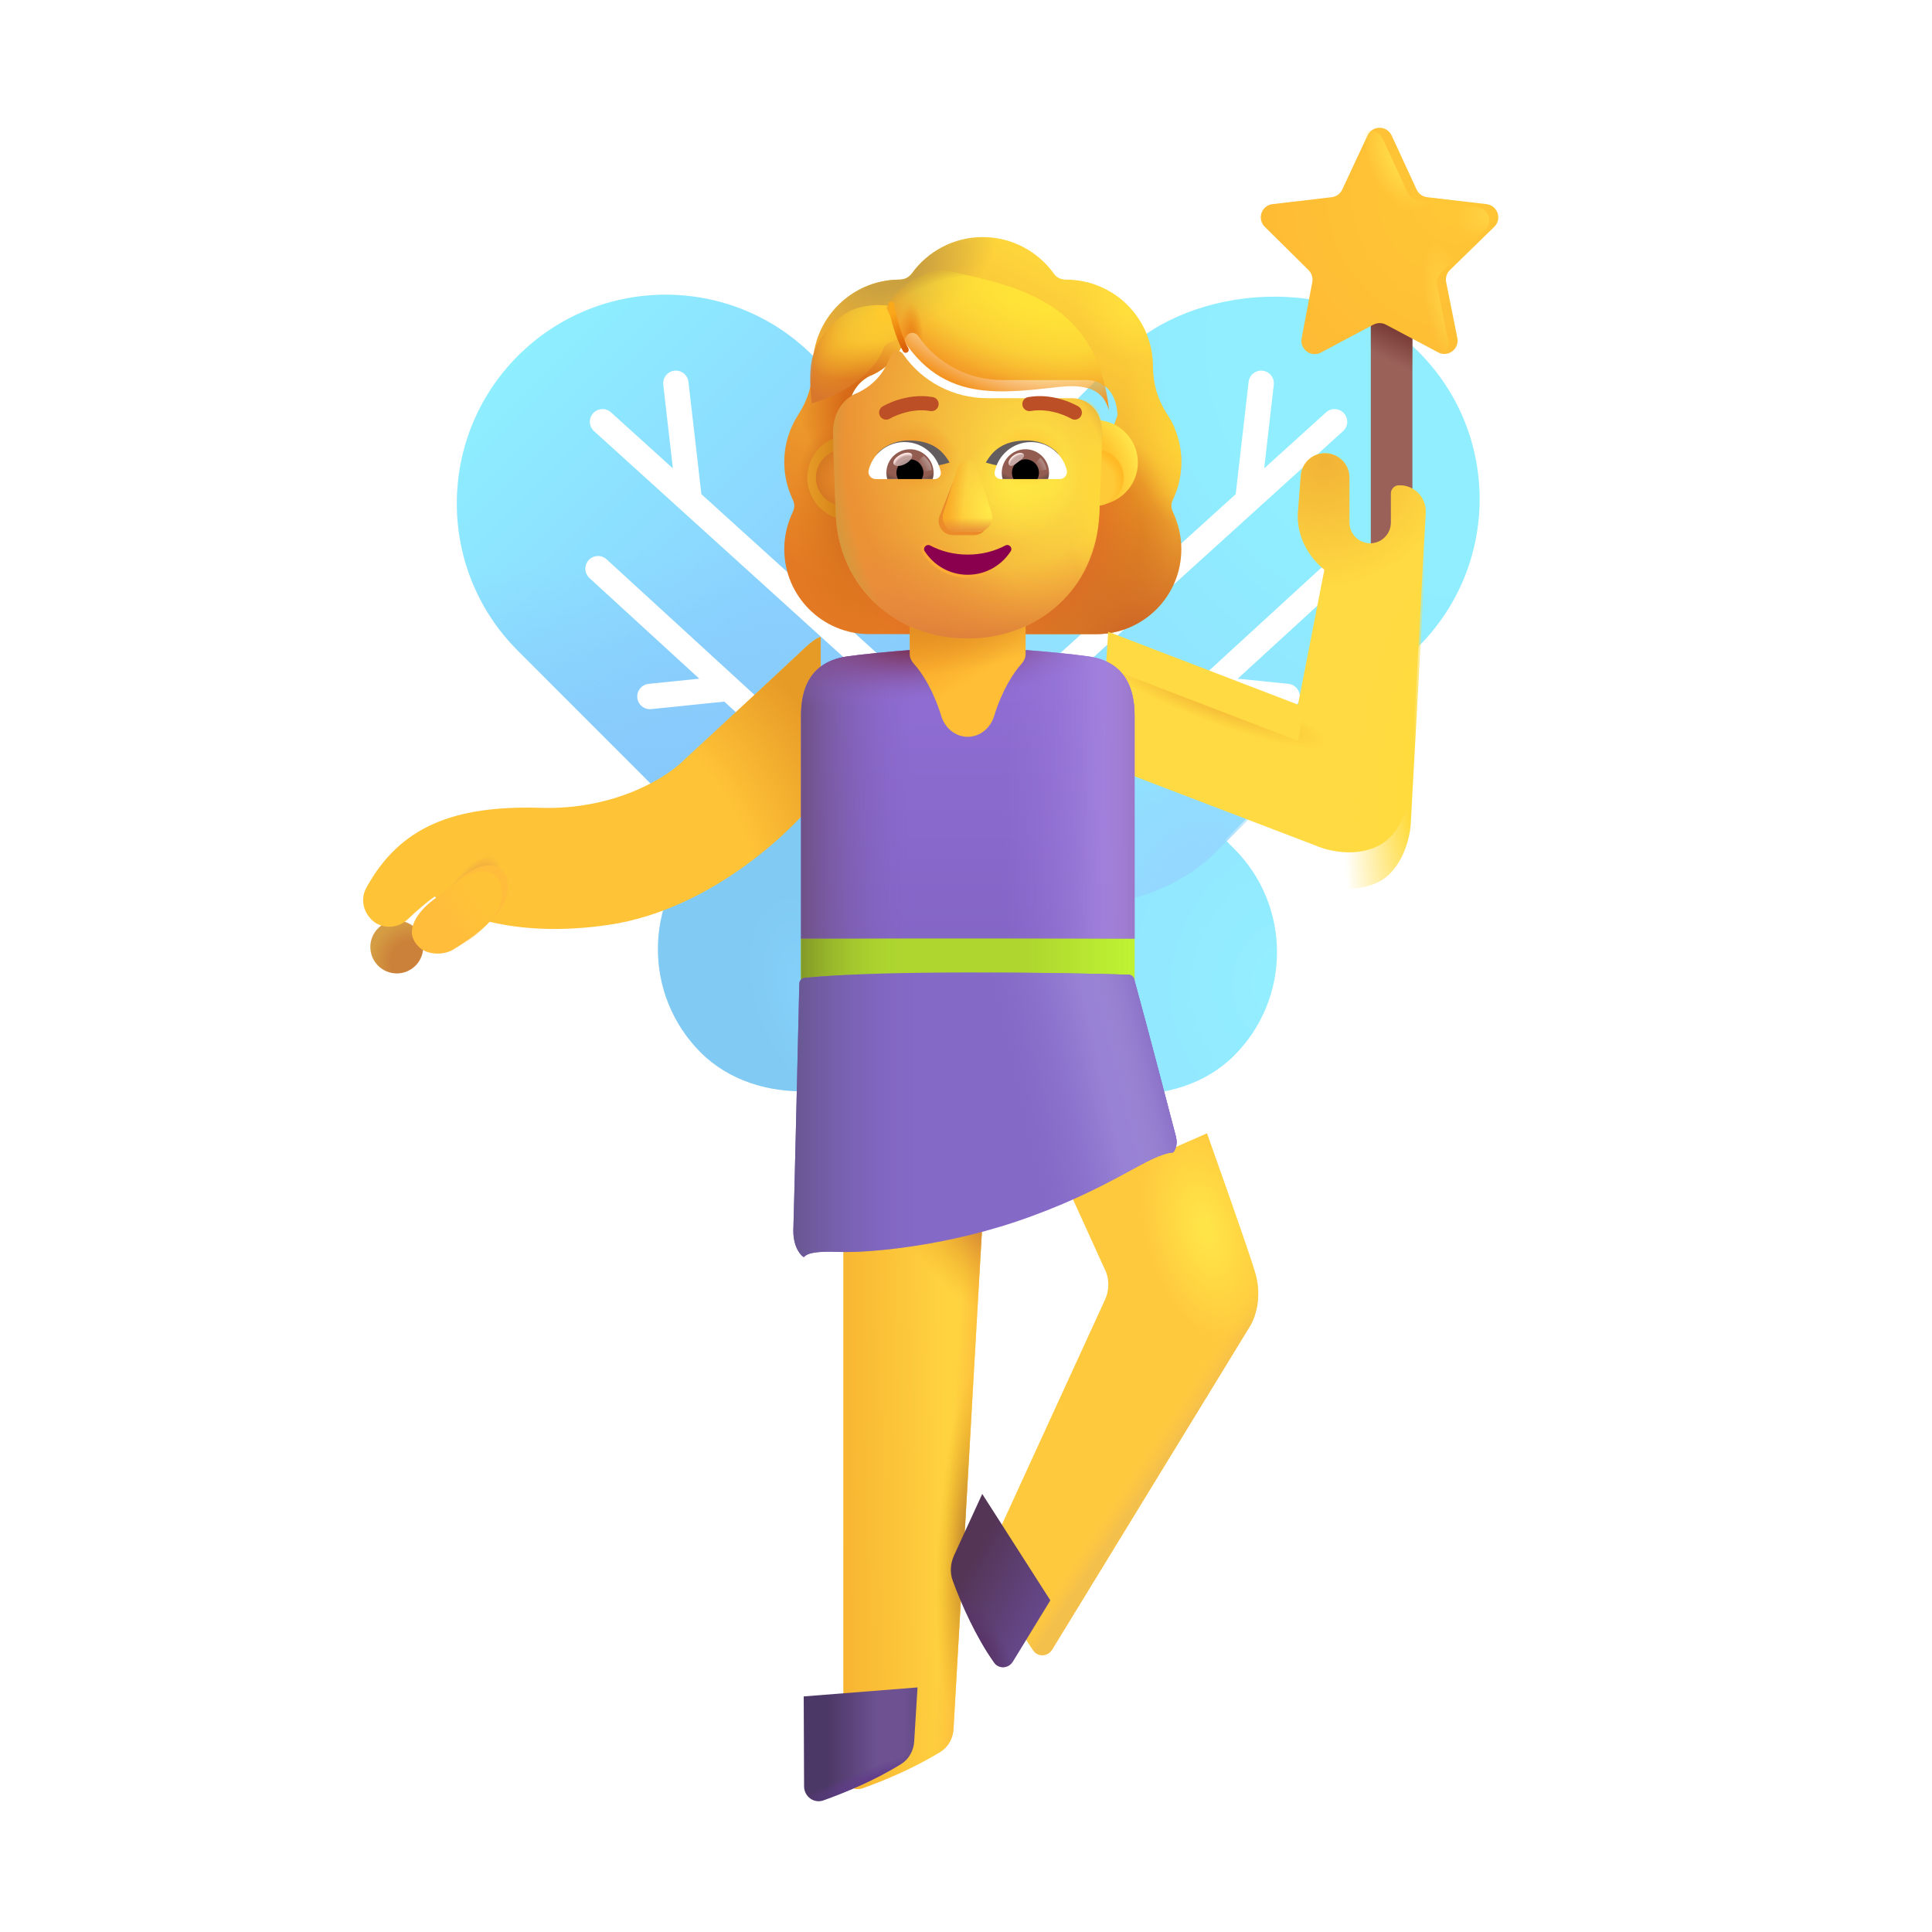 <svg width="32" height="32" viewBox="0 0 32 32" fill="none" xmlns="http://www.w3.org/2000/svg">
<g filter="url(#filter0_ii_4002_1142)">
<rect x="12.963" y="13.403" width="4.843" height="8.191" rx="2.422" transform="rotate(-45 12.963 13.403)" fill="url(#paint0_radial_4002_1142)"/>
</g>
<g filter="url(#filter1_iii_4002_1142)">
<rect width="6.894" height="11.735" rx="3.447" transform="matrix(-0.707 -0.707 -0.707 0.707 25.985 8.267)" fill="url(#paint1_radial_4002_1142)"/>
</g>
<rect width="6.894" height="11.735" rx="3.447" transform="matrix(-0.707 -0.707 -0.707 0.707 25.985 8.267)" fill="url(#paint2_radial_4002_1142)"/>
<g filter="url(#filter2_iii_4002_1142)">
<path d="M8.523 10.723C7.177 9.377 7.182 7.189 8.529 5.843C9.875 4.497 12.063 4.491 13.409 5.837L14.598 7.026C14.937 7.364 15.201 7.769 15.374 8.215L16.573 11.301C16.728 11.699 16.807 12.123 16.807 12.55V13.11C16.807 13.758 16.55 14.379 16.092 14.837C15.138 15.791 13.591 15.791 12.637 14.837L8.523 10.723Z" fill="url(#paint3_linear_4002_1142)"/>
<path d="M8.523 10.723C7.177 9.377 7.182 7.189 8.529 5.843C9.875 4.497 12.063 4.491 13.409 5.837L14.598 7.026C14.937 7.364 15.201 7.769 15.374 8.215L16.573 11.301C16.728 11.699 16.807 12.123 16.807 12.55V13.11C16.807 13.758 16.55 14.379 16.092 14.837C15.138 15.791 13.591 15.791 12.637 14.837L8.523 10.723Z" fill="url(#paint4_linear_4002_1142)"/>
</g>
<g filter="url(#filter3_i_4002_1142)">
<rect width="4.843" height="8.244" rx="2.422" transform="matrix(-0.707 -0.707 -0.707 0.707 19.096 13.366)" fill="url(#paint5_radial_4002_1142)"/>
</g>
<g filter="url(#filter4_dd_4002_1142)">
<path d="M10.047 9.264C9.962 9.186 9.829 9.192 9.751 9.277C9.672 9.363 9.678 9.496 9.763 9.574L11.582 11.241L10.743 11.327C10.628 11.339 10.544 11.442 10.556 11.558C10.568 11.673 10.671 11.757 10.786 11.745L11.997 11.621L12.951 12.496C13.036 12.574 13.169 12.568 13.248 12.483C13.326 12.397 13.32 12.265 13.235 12.186L10.047 9.264Z" fill="white"/>
</g>
<g filter="url(#filter5_dd_4002_1142)">
<path d="M11.403 6.325C11.39 6.21 11.286 6.127 11.17 6.14C11.055 6.153 10.973 6.258 10.986 6.373L11.145 7.758L10.12 6.83C10.035 6.752 9.902 6.759 9.824 6.845C9.746 6.93 9.753 7.063 9.839 7.141L15.569 12.333C15.655 12.41 15.788 12.404 15.866 12.318C15.944 12.232 15.937 12.099 15.851 12.021L11.617 8.185L11.403 6.325Z" fill="white"/>
</g>
<g filter="url(#filter6_dd_4002_1142)">
<path d="M22.037 9.264C22.122 9.186 22.255 9.192 22.333 9.277C22.412 9.363 22.406 9.496 22.32 9.574L20.501 11.241L21.34 11.327C21.456 11.339 21.54 11.442 21.528 11.558C21.516 11.673 21.413 11.757 21.298 11.745L20.087 11.621L19.133 12.496C19.047 12.574 18.915 12.568 18.836 12.483C18.758 12.397 18.764 12.265 18.849 12.186L22.037 9.264Z" fill="white"/>
</g>
<g filter="url(#filter7_dd_4002_1142)">
<path d="M20.681 6.325C20.694 6.21 20.798 6.127 20.913 6.14C21.029 6.153 21.111 6.258 21.098 6.373L20.939 7.758L21.963 6.83C22.049 6.752 22.182 6.759 22.26 6.845C22.338 6.93 22.331 7.063 22.245 7.141L16.515 12.333C16.429 12.41 16.296 12.404 16.218 12.318C16.14 12.232 16.147 12.099 16.233 12.021L20.467 8.185L20.681 6.325Z" fill="white"/>
</g>
<g filter="url(#filter8_i_4002_1142)">
<path fill-rule="evenodd" clip-rule="evenodd" d="M19.175 8.529C19.268 8.338 19.316 8.125 19.316 7.904C19.316 7.699 19.274 7.507 19.199 7.332H19.201C19.166 7.253 19.126 7.178 19.078 7.107L19.077 7.106C18.926 6.876 18.847 6.605 18.847 6.33V6.326C18.847 5.528 18.2 4.881 17.402 4.881C17.322 4.881 17.247 4.846 17.203 4.779C16.941 4.416 16.511 4.177 16.028 4.177C15.545 4.177 15.115 4.416 14.854 4.779C14.809 4.841 14.734 4.881 14.654 4.881C14.642 4.881 14.63 4.882 14.617 4.882C13.837 4.902 13.21 5.541 13.21 6.326V6.33C13.21 6.605 13.13 6.876 12.979 7.106L12.978 7.108C12.828 7.338 12.74 7.607 12.74 7.904C12.74 8.13 12.793 8.338 12.882 8.529C12.913 8.591 12.913 8.666 12.882 8.728C12.793 8.914 12.74 9.122 12.74 9.344C12.74 10.124 13.369 10.753 14.149 10.753H17.907C18.687 10.753 19.316 10.124 19.316 9.344C19.316 9.122 19.263 8.914 19.175 8.728C19.144 8.666 19.144 8.591 19.175 8.529ZM13.806 7.358H13.8L14.325 8.39C14.379 9.617 14.858 8.39 16.028 8.39C17.198 8.39 17.708 9.756 17.762 8.529L18.259 7.129C18.236 6.583 17.841 6.545 17.762 6.545H16.352C15.795 6.545 15.27 6.273 14.956 5.812C14.902 5.736 14.789 5.75 14.753 5.835L14.717 5.92C14.619 6.165 14.43 6.353 14.197 6.46C14.19 6.462 14.182 6.466 14.174 6.469C14.166 6.473 14.158 6.476 14.152 6.478C14.048 6.532 13.806 6.693 13.797 7.108L13.801 7.242L13.806 7.358Z" fill="url(#paint6_linear_4002_1142)"/>
<path fill-rule="evenodd" clip-rule="evenodd" d="M19.175 8.529C19.268 8.338 19.316 8.125 19.316 7.904C19.316 7.699 19.274 7.507 19.199 7.332H19.201C19.166 7.253 19.126 7.178 19.078 7.107L19.077 7.106C18.926 6.876 18.847 6.605 18.847 6.33V6.326C18.847 5.528 18.2 4.881 17.402 4.881C17.322 4.881 17.247 4.846 17.203 4.779C16.941 4.416 16.511 4.177 16.028 4.177C15.545 4.177 15.115 4.416 14.854 4.779C14.809 4.841 14.734 4.881 14.654 4.881C14.642 4.881 14.63 4.882 14.617 4.882C13.837 4.902 13.21 5.541 13.21 6.326V6.33C13.21 6.605 13.13 6.876 12.979 7.106L12.978 7.108C12.828 7.338 12.74 7.607 12.74 7.904C12.74 8.13 12.793 8.338 12.882 8.529C12.913 8.591 12.913 8.666 12.882 8.728C12.793 8.914 12.74 9.122 12.74 9.344C12.74 10.124 13.369 10.753 14.149 10.753H17.907C18.687 10.753 19.316 10.124 19.316 9.344C19.316 9.122 19.263 8.914 19.175 8.728C19.144 8.666 19.144 8.591 19.175 8.529ZM13.806 7.358H13.8L14.325 8.39C14.379 9.617 14.858 8.39 16.028 8.39C17.198 8.39 17.708 9.756 17.762 8.529L18.259 7.129C18.236 6.583 17.841 6.545 17.762 6.545H16.352C15.795 6.545 15.27 6.273 14.956 5.812C14.902 5.736 14.789 5.75 14.753 5.835L14.717 5.92C14.619 6.165 14.43 6.353 14.197 6.46C14.19 6.462 14.182 6.466 14.174 6.469C14.166 6.473 14.158 6.476 14.152 6.478C14.048 6.532 13.806 6.693 13.797 7.108L13.801 7.242L13.806 7.358Z" fill="url(#paint7_radial_4002_1142)"/>
<path fill-rule="evenodd" clip-rule="evenodd" d="M19.175 8.529C19.268 8.338 19.316 8.125 19.316 7.904C19.316 7.699 19.274 7.507 19.199 7.332H19.201C19.166 7.253 19.126 7.178 19.078 7.107L19.077 7.106C18.926 6.876 18.847 6.605 18.847 6.33V6.326C18.847 5.528 18.2 4.881 17.402 4.881C17.322 4.881 17.247 4.846 17.203 4.779C16.941 4.416 16.511 4.177 16.028 4.177C15.545 4.177 15.115 4.416 14.854 4.779C14.809 4.841 14.734 4.881 14.654 4.881C14.642 4.881 14.63 4.882 14.617 4.882C13.837 4.902 13.21 5.541 13.21 6.326V6.33C13.21 6.605 13.13 6.876 12.979 7.106L12.978 7.108C12.828 7.338 12.74 7.607 12.74 7.904C12.74 8.13 12.793 8.338 12.882 8.529C12.913 8.591 12.913 8.666 12.882 8.728C12.793 8.914 12.74 9.122 12.74 9.344C12.74 10.124 13.369 10.753 14.149 10.753H17.907C18.687 10.753 19.316 10.124 19.316 9.344C19.316 9.122 19.263 8.914 19.175 8.728C19.144 8.666 19.144 8.591 19.175 8.529ZM13.806 7.358H13.8L14.325 8.39C14.379 9.617 14.858 8.39 16.028 8.39C17.198 8.39 17.708 9.756 17.762 8.529L18.259 7.129C18.236 6.583 17.841 6.545 17.762 6.545H16.352C15.795 6.545 15.27 6.273 14.956 5.812C14.902 5.736 14.789 5.75 14.753 5.835L14.717 5.92C14.619 6.165 14.43 6.353 14.197 6.46C14.19 6.462 14.182 6.466 14.174 6.469C14.166 6.473 14.158 6.476 14.152 6.478C14.048 6.532 13.806 6.693 13.797 7.108L13.801 7.242L13.806 7.358Z" fill="url(#paint8_radial_4002_1142)"/>
<path fill-rule="evenodd" clip-rule="evenodd" d="M19.175 8.529C19.268 8.338 19.316 8.125 19.316 7.904C19.316 7.699 19.274 7.507 19.199 7.332H19.201C19.166 7.253 19.126 7.178 19.078 7.107L19.077 7.106C18.926 6.876 18.847 6.605 18.847 6.33V6.326C18.847 5.528 18.2 4.881 17.402 4.881C17.322 4.881 17.247 4.846 17.203 4.779C16.941 4.416 16.511 4.177 16.028 4.177C15.545 4.177 15.115 4.416 14.854 4.779C14.809 4.841 14.734 4.881 14.654 4.881C14.642 4.881 14.63 4.882 14.617 4.882C13.837 4.902 13.21 5.541 13.21 6.326V6.33C13.21 6.605 13.13 6.876 12.979 7.106L12.978 7.108C12.828 7.338 12.74 7.607 12.74 7.904C12.74 8.13 12.793 8.338 12.882 8.529C12.913 8.591 12.913 8.666 12.882 8.728C12.793 8.914 12.74 9.122 12.74 9.344C12.74 10.124 13.369 10.753 14.149 10.753H17.907C18.687 10.753 19.316 10.124 19.316 9.344C19.316 9.122 19.263 8.914 19.175 8.728C19.144 8.666 19.144 8.591 19.175 8.529ZM13.806 7.358H13.8L14.325 8.39C14.379 9.617 14.858 8.39 16.028 8.39C17.198 8.39 17.708 9.756 17.762 8.529L18.259 7.129C18.236 6.583 17.841 6.545 17.762 6.545H16.352C15.795 6.545 15.27 6.273 14.956 5.812C14.902 5.736 14.789 5.75 14.753 5.835L14.717 5.92C14.619 6.165 14.43 6.353 14.197 6.46C14.19 6.462 14.182 6.466 14.174 6.469C14.166 6.473 14.158 6.476 14.152 6.478C14.048 6.532 13.806 6.693 13.797 7.108L13.801 7.242L13.806 7.358Z" fill="url(#paint9_radial_4002_1142)"/>
<path fill-rule="evenodd" clip-rule="evenodd" d="M19.175 8.529C19.268 8.338 19.316 8.125 19.316 7.904C19.316 7.699 19.274 7.507 19.199 7.332H19.201C19.166 7.253 19.126 7.178 19.078 7.107L19.077 7.106C18.926 6.876 18.847 6.605 18.847 6.33V6.326C18.847 5.528 18.2 4.881 17.402 4.881C17.322 4.881 17.247 4.846 17.203 4.779C16.941 4.416 16.511 4.177 16.028 4.177C15.545 4.177 15.115 4.416 14.854 4.779C14.809 4.841 14.734 4.881 14.654 4.881C14.642 4.881 14.63 4.882 14.617 4.882C13.837 4.902 13.21 5.541 13.21 6.326V6.33C13.21 6.605 13.13 6.876 12.979 7.106L12.978 7.108C12.828 7.338 12.74 7.607 12.74 7.904C12.74 8.13 12.793 8.338 12.882 8.529C12.913 8.591 12.913 8.666 12.882 8.728C12.793 8.914 12.74 9.122 12.74 9.344C12.74 10.124 13.369 10.753 14.149 10.753H17.907C18.687 10.753 19.316 10.124 19.316 9.344C19.316 9.122 19.263 8.914 19.175 8.728C19.144 8.666 19.144 8.591 19.175 8.529ZM13.806 7.358H13.8L14.325 8.39C14.379 9.617 14.858 8.39 16.028 8.39C17.198 8.39 17.708 9.756 17.762 8.529L18.259 7.129C18.236 6.583 17.841 6.545 17.762 6.545H16.352C15.795 6.545 15.27 6.273 14.956 5.812C14.902 5.736 14.789 5.75 14.753 5.835L14.717 5.92C14.619 6.165 14.43 6.353 14.197 6.46C14.19 6.462 14.182 6.466 14.174 6.469C14.166 6.473 14.158 6.476 14.152 6.478C14.048 6.532 13.806 6.693 13.797 7.108L13.801 7.242L13.806 7.358Z" fill="url(#paint10_radial_4002_1142)"/>
<path fill-rule="evenodd" clip-rule="evenodd" d="M19.175 8.529C19.268 8.338 19.316 8.125 19.316 7.904C19.316 7.699 19.274 7.507 19.199 7.332H19.201C19.166 7.253 19.126 7.178 19.078 7.107L19.077 7.106C18.926 6.876 18.847 6.605 18.847 6.33V6.326C18.847 5.528 18.2 4.881 17.402 4.881C17.322 4.881 17.247 4.846 17.203 4.779C16.941 4.416 16.511 4.177 16.028 4.177C15.545 4.177 15.115 4.416 14.854 4.779C14.809 4.841 14.734 4.881 14.654 4.881C14.642 4.881 14.63 4.882 14.617 4.882C13.837 4.902 13.21 5.541 13.21 6.326V6.33C13.21 6.605 13.13 6.876 12.979 7.106L12.978 7.108C12.828 7.338 12.74 7.607 12.74 7.904C12.74 8.13 12.793 8.338 12.882 8.529C12.913 8.591 12.913 8.666 12.882 8.728C12.793 8.914 12.74 9.122 12.74 9.344C12.74 10.124 13.369 10.753 14.149 10.753H17.907C18.687 10.753 19.316 10.124 19.316 9.344C19.316 9.122 19.263 8.914 19.175 8.728C19.144 8.666 19.144 8.591 19.175 8.529ZM13.806 7.358H13.8L14.325 8.39C14.379 9.617 14.858 8.39 16.028 8.39C17.198 8.39 17.708 9.756 17.762 8.529L18.259 7.129C18.236 6.583 17.841 6.545 17.762 6.545H16.352C15.795 6.545 15.27 6.273 14.956 5.812C14.902 5.736 14.789 5.75 14.753 5.835L14.717 5.92C14.619 6.165 14.43 6.353 14.197 6.46C14.19 6.462 14.182 6.466 14.174 6.469C14.166 6.473 14.158 6.476 14.152 6.478C14.048 6.532 13.806 6.693 13.797 7.108L13.801 7.242L13.806 7.358Z" fill="url(#paint11_radial_4002_1142)"/>
<path fill-rule="evenodd" clip-rule="evenodd" d="M19.175 8.529C19.268 8.338 19.316 8.125 19.316 7.904C19.316 7.699 19.274 7.507 19.199 7.332H19.201C19.166 7.253 19.126 7.178 19.078 7.107L19.077 7.106C18.926 6.876 18.847 6.605 18.847 6.33V6.326C18.847 5.528 18.2 4.881 17.402 4.881C17.322 4.881 17.247 4.846 17.203 4.779C16.941 4.416 16.511 4.177 16.028 4.177C15.545 4.177 15.115 4.416 14.854 4.779C14.809 4.841 14.734 4.881 14.654 4.881C14.642 4.881 14.63 4.882 14.617 4.882C13.837 4.902 13.21 5.541 13.21 6.326V6.33C13.21 6.605 13.13 6.876 12.979 7.106L12.978 7.108C12.828 7.338 12.74 7.607 12.74 7.904C12.74 8.13 12.793 8.338 12.882 8.529C12.913 8.591 12.913 8.666 12.882 8.728C12.793 8.914 12.74 9.122 12.74 9.344C12.74 10.124 13.369 10.753 14.149 10.753H17.907C18.687 10.753 19.316 10.124 19.316 9.344C19.316 9.122 19.263 8.914 19.175 8.728C19.144 8.666 19.144 8.591 19.175 8.529ZM13.806 7.358H13.8L14.325 8.39C14.379 9.617 14.858 8.39 16.028 8.39C17.198 8.39 17.708 9.756 17.762 8.529L18.259 7.129C18.236 6.583 17.841 6.545 17.762 6.545H16.352C15.795 6.545 15.27 6.273 14.956 5.812C14.902 5.736 14.789 5.75 14.753 5.835L14.717 5.92C14.619 6.165 14.43 6.353 14.197 6.46C14.19 6.462 14.182 6.466 14.174 6.469C14.166 6.473 14.158 6.476 14.152 6.478C14.048 6.532 13.806 6.693 13.797 7.108L13.801 7.242L13.806 7.358Z" fill="url(#paint12_radial_4002_1142)"/>
<path fill-rule="evenodd" clip-rule="evenodd" d="M19.175 8.529C19.268 8.338 19.316 8.125 19.316 7.904C19.316 7.699 19.274 7.507 19.199 7.332H19.201C19.166 7.253 19.126 7.178 19.078 7.107L19.077 7.106C18.926 6.876 18.847 6.605 18.847 6.33V6.326C18.847 5.528 18.2 4.881 17.402 4.881C17.322 4.881 17.247 4.846 17.203 4.779C16.941 4.416 16.511 4.177 16.028 4.177C15.545 4.177 15.115 4.416 14.854 4.779C14.809 4.841 14.734 4.881 14.654 4.881C14.642 4.881 14.63 4.882 14.617 4.882C13.837 4.902 13.21 5.541 13.21 6.326V6.33C13.21 6.605 13.13 6.876 12.979 7.106L12.978 7.108C12.828 7.338 12.74 7.607 12.74 7.904C12.74 8.13 12.793 8.338 12.882 8.529C12.913 8.591 12.913 8.666 12.882 8.728C12.793 8.914 12.74 9.122 12.74 9.344C12.74 10.124 13.369 10.753 14.149 10.753H17.907C18.687 10.753 19.316 10.124 19.316 9.344C19.316 9.122 19.263 8.914 19.175 8.728C19.144 8.666 19.144 8.591 19.175 8.529ZM13.806 7.358H13.8L14.325 8.39C14.379 9.617 14.858 8.39 16.028 8.39C17.198 8.39 17.708 9.756 17.762 8.529L18.259 7.129C18.236 6.583 17.841 6.545 17.762 6.545H16.352C15.795 6.545 15.27 6.273 14.956 5.812C14.902 5.736 14.789 5.75 14.753 5.835L14.717 5.92C14.619 6.165 14.43 6.353 14.197 6.46C14.19 6.462 14.182 6.466 14.174 6.469C14.166 6.473 14.158 6.476 14.152 6.478C14.048 6.532 13.806 6.693 13.797 7.108L13.801 7.242L13.806 7.358Z" fill="url(#paint13_radial_4002_1142)"/>
<path fill-rule="evenodd" clip-rule="evenodd" d="M19.175 8.529C19.268 8.338 19.316 8.125 19.316 7.904C19.316 7.699 19.274 7.507 19.199 7.332H19.201C19.166 7.253 19.126 7.178 19.078 7.107L19.077 7.106C18.926 6.876 18.847 6.605 18.847 6.33V6.326C18.847 5.528 18.2 4.881 17.402 4.881C17.322 4.881 17.247 4.846 17.203 4.779C16.941 4.416 16.511 4.177 16.028 4.177C15.545 4.177 15.115 4.416 14.854 4.779C14.809 4.841 14.734 4.881 14.654 4.881C14.642 4.881 14.63 4.882 14.617 4.882C13.837 4.902 13.21 5.541 13.21 6.326V6.33C13.21 6.605 13.13 6.876 12.979 7.106L12.978 7.108C12.828 7.338 12.74 7.607 12.74 7.904C12.74 8.13 12.793 8.338 12.882 8.529C12.913 8.591 12.913 8.666 12.882 8.728C12.793 8.914 12.74 9.122 12.74 9.344C12.74 10.124 13.369 10.753 14.149 10.753H17.907C18.687 10.753 19.316 10.124 19.316 9.344C19.316 9.122 19.263 8.914 19.175 8.728C19.144 8.666 19.144 8.591 19.175 8.529ZM13.806 7.358H13.8L14.325 8.39C14.379 9.617 14.858 8.39 16.028 8.39C17.198 8.39 17.708 9.756 17.762 8.529L18.259 7.129C18.236 6.583 17.841 6.545 17.762 6.545H16.352C15.795 6.545 15.27 6.273 14.956 5.812C14.902 5.736 14.789 5.75 14.753 5.835L14.717 5.92C14.619 6.165 14.43 6.353 14.197 6.46C14.19 6.462 14.182 6.466 14.174 6.469C14.166 6.473 14.158 6.476 14.152 6.478C14.048 6.532 13.806 6.693 13.797 7.108L13.801 7.242L13.806 7.358Z" fill="url(#paint14_radial_4002_1142)"/>
<path fill-rule="evenodd" clip-rule="evenodd" d="M19.175 8.529C19.268 8.338 19.316 8.125 19.316 7.904C19.316 7.699 19.274 7.507 19.199 7.332H19.201C19.166 7.253 19.126 7.178 19.078 7.107L19.077 7.106C18.926 6.876 18.847 6.605 18.847 6.33V6.326C18.847 5.528 18.2 4.881 17.402 4.881C17.322 4.881 17.247 4.846 17.203 4.779C16.941 4.416 16.511 4.177 16.028 4.177C15.545 4.177 15.115 4.416 14.854 4.779C14.809 4.841 14.734 4.881 14.654 4.881C14.642 4.881 14.63 4.882 14.617 4.882C13.837 4.902 13.21 5.541 13.21 6.326V6.33C13.21 6.605 13.13 6.876 12.979 7.106L12.978 7.108C12.828 7.338 12.74 7.607 12.74 7.904C12.74 8.13 12.793 8.338 12.882 8.529C12.913 8.591 12.913 8.666 12.882 8.728C12.793 8.914 12.74 9.122 12.74 9.344C12.74 10.124 13.369 10.753 14.149 10.753H17.907C18.687 10.753 19.316 10.124 19.316 9.344C19.316 9.122 19.263 8.914 19.175 8.728C19.144 8.666 19.144 8.591 19.175 8.529ZM13.806 7.358H13.8L14.325 8.39C14.379 9.617 14.858 8.39 16.028 8.39C17.198 8.39 17.708 9.756 17.762 8.529L18.259 7.129C18.236 6.583 17.841 6.545 17.762 6.545H16.352C15.795 6.545 15.27 6.273 14.956 5.812C14.902 5.736 14.789 5.75 14.753 5.835L14.717 5.92C14.619 6.165 14.43 6.353 14.197 6.46C14.19 6.462 14.182 6.466 14.174 6.469C14.166 6.473 14.158 6.476 14.152 6.478C14.048 6.532 13.806 6.693 13.797 7.108L13.801 7.242L13.806 7.358Z" fill="url(#paint15_radial_4002_1142)"/>
<path fill-rule="evenodd" clip-rule="evenodd" d="M19.175 8.529C19.268 8.338 19.316 8.125 19.316 7.904C19.316 7.699 19.274 7.507 19.199 7.332H19.201C19.166 7.253 19.126 7.178 19.078 7.107L19.077 7.106C18.926 6.876 18.847 6.605 18.847 6.33V6.326C18.847 5.528 18.2 4.881 17.402 4.881C17.322 4.881 17.247 4.846 17.203 4.779C16.941 4.416 16.511 4.177 16.028 4.177C15.545 4.177 15.115 4.416 14.854 4.779C14.809 4.841 14.734 4.881 14.654 4.881C14.642 4.881 14.63 4.882 14.617 4.882C13.837 4.902 13.21 5.541 13.21 6.326V6.33C13.21 6.605 13.13 6.876 12.979 7.106L12.978 7.108C12.828 7.338 12.74 7.607 12.74 7.904C12.74 8.13 12.793 8.338 12.882 8.529C12.913 8.591 12.913 8.666 12.882 8.728C12.793 8.914 12.74 9.122 12.74 9.344C12.74 10.124 13.369 10.753 14.149 10.753H17.907C18.687 10.753 19.316 10.124 19.316 9.344C19.316 9.122 19.263 8.914 19.175 8.728C19.144 8.666 19.144 8.591 19.175 8.529ZM13.806 7.358H13.8L14.325 8.39C14.379 9.617 14.858 8.39 16.028 8.39C17.198 8.39 17.708 9.756 17.762 8.529L18.259 7.129C18.236 6.583 17.841 6.545 17.762 6.545H16.352C15.795 6.545 15.27 6.273 14.956 5.812C14.902 5.736 14.789 5.75 14.753 5.835L14.717 5.92C14.619 6.165 14.43 6.353 14.197 6.46C14.19 6.462 14.182 6.466 14.174 6.469C14.166 6.473 14.158 6.476 14.152 6.478C14.048 6.532 13.806 6.693 13.797 7.108L13.801 7.242L13.806 7.358Z" fill="url(#paint16_radial_4002_1142)"/>
</g>
<g filter="url(#filter9_i_4002_1142)">
<rect x="22.355" y="4.997" width="0.689" height="4.633" rx="0.345" fill="#9A6159"/>
<rect x="22.355" y="4.997" width="0.689" height="4.633" rx="0.345" fill="url(#paint17_linear_4002_1142)"/>
</g>
<g filter="url(#filter10_i_4002_1142)">
<path d="M22.501 2.293C22.58 2.124 22.821 2.124 22.9 2.294L23.314 3.19C23.346 3.26 23.412 3.307 23.488 3.316L24.471 3.431C24.655 3.452 24.732 3.677 24.6 3.807L23.865 4.523C23.812 4.575 23.788 4.651 23.803 4.724L23.988 5.649C24.024 5.831 23.833 5.974 23.669 5.886L22.805 5.427C22.74 5.393 22.663 5.393 22.598 5.427L21.729 5.889C21.566 5.976 21.375 5.835 21.409 5.654L21.586 4.722C21.599 4.65 21.576 4.576 21.524 4.524L20.798 3.806C20.667 3.676 20.744 3.452 20.927 3.431L21.908 3.316C21.983 3.307 22.049 3.26 22.081 3.191L22.501 2.293Z" fill="url(#paint18_radial_4002_1142)"/>
</g>
<path d="M22.501 2.293C22.58 2.124 22.821 2.124 22.9 2.294L23.314 3.19C23.346 3.26 23.412 3.307 23.488 3.316L24.471 3.431C24.655 3.452 24.732 3.677 24.6 3.807L23.865 4.523C23.812 4.575 23.788 4.651 23.803 4.724L23.988 5.649C24.024 5.831 23.833 5.974 23.669 5.886L22.805 5.427C22.74 5.393 22.663 5.393 22.598 5.427L21.729 5.889C21.566 5.976 21.375 5.835 21.409 5.654L21.586 4.722C21.599 4.65 21.576 4.576 21.524 4.524L20.798 3.806C20.667 3.676 20.744 3.452 20.927 3.431L21.908 3.316C21.983 3.307 22.049 3.26 22.081 3.191L22.501 2.293Z" fill="url(#paint19_radial_4002_1142)"/>
<path d="M22.501 2.293C22.58 2.124 22.821 2.124 22.9 2.294L23.314 3.19C23.346 3.26 23.412 3.307 23.488 3.316L24.471 3.431C24.655 3.452 24.732 3.677 24.6 3.807L23.865 4.523C23.812 4.575 23.788 4.651 23.803 4.724L23.988 5.649C24.024 5.831 23.833 5.974 23.669 5.886L22.805 5.427C22.74 5.393 22.663 5.393 22.598 5.427L21.729 5.889C21.566 5.976 21.375 5.835 21.409 5.654L21.586 4.722C21.599 4.65 21.576 4.576 21.524 4.524L20.798 3.806C20.667 3.676 20.744 3.452 20.927 3.431L21.908 3.316C21.983 3.307 22.049 3.26 22.081 3.191L22.501 2.293Z" fill="url(#paint20_radial_4002_1142)"/>
<path d="M22.501 2.293C22.58 2.124 22.821 2.124 22.9 2.294L23.314 3.19C23.346 3.26 23.412 3.307 23.488 3.316L24.471 3.431C24.655 3.452 24.732 3.677 24.6 3.807L23.865 4.523C23.812 4.575 23.788 4.651 23.803 4.724L23.988 5.649C24.024 5.831 23.833 5.974 23.669 5.886L22.805 5.427C22.74 5.393 22.663 5.393 22.598 5.427L21.729 5.889C21.566 5.976 21.375 5.835 21.409 5.654L21.586 4.722C21.599 4.65 21.576 4.576 21.524 4.524L20.798 3.806C20.667 3.676 20.744 3.452 20.927 3.431L21.908 3.316C21.983 3.307 22.049 3.26 22.081 3.191L22.501 2.293Z" fill="url(#paint21_radial_4002_1142)"/>
<path d="M13.267 16.39V15.529H18.792V16.349C16.455 16.497 14.516 16.453 13.267 16.39Z" fill="#AED62F"/>
<path d="M13.267 16.39V15.529H18.792V16.349C16.455 16.497 14.516 16.453 13.267 16.39Z" fill="url(#paint22_linear_4002_1142)"/>
<path d="M13.267 16.39V15.529H18.792V16.349C16.455 16.497 14.516 16.453 13.267 16.39Z" fill="url(#paint23_linear_4002_1142)"/>
<g filter="url(#filter11_i_4002_1142)">
<path d="M13.318 29.589L13.318 20.105L15.638 20.167L15.143 28.843C15.133 28.995 15.056 29.136 14.927 29.216C14.485 29.49 13.988 29.694 13.64 29.819C13.482 29.876 13.319 29.757 13.318 29.589Z" fill="url(#paint24_linear_4002_1142)"/>
<path d="M13.318 29.589L13.318 20.105L15.638 20.167L15.143 28.843C15.133 28.995 15.056 29.136 14.927 29.216C14.485 29.49 13.988 29.694 13.64 29.819C13.482 29.876 13.319 29.757 13.318 29.589Z" fill="url(#paint25_linear_4002_1142)"/>
<path d="M13.318 29.589L13.318 20.105L15.638 20.167L15.143 28.843C15.133 28.995 15.056 29.136 14.927 29.216C14.485 29.49 13.988 29.694 13.64 29.819C13.482 29.876 13.319 29.757 13.318 29.589Z" fill="url(#paint26_radial_4002_1142)"/>
<path d="M13.318 29.589L13.318 20.105L15.638 20.167L15.143 28.843C15.133 28.995 15.056 29.136 14.927 29.216C14.485 29.49 13.988 29.694 13.64 29.819C13.482 29.876 13.319 29.757 13.318 29.589Z" fill="url(#paint27_radial_4002_1142)"/>
</g>
<path d="M13.312 28.098L13.318 29.589C13.319 29.757 13.482 29.876 13.64 29.819C13.988 29.694 14.485 29.49 14.927 29.216C15.056 29.136 15.133 28.995 15.142 28.843L15.197 27.949L13.312 28.098Z" fill="url(#paint28_linear_4002_1142)"/>
<path d="M13.312 28.098L13.318 29.589C13.319 29.757 13.482 29.876 13.64 29.819C13.988 29.694 14.485 29.49 14.927 29.216C15.056 29.136 15.133 28.995 15.142 28.843L15.197 27.949L13.312 28.098Z" fill="url(#paint29_radial_4002_1142)"/>
<g filter="url(#filter12_i_4002_1142)">
<path d="M17.672 21.275L17.076 19.964L19.342 18.972C19.362 19.034 20.015 20.86 20.14 21.279C20.265 21.697 20.129 22.052 20.046 22.177L16.777 27.521C16.706 27.637 16.544 27.649 16.466 27.538C16.169 27.117 15.919 26.564 15.78 26.18C15.73 26.043 15.742 25.893 15.803 25.761L17.652 21.728C17.718 21.585 17.725 21.422 17.672 21.275Z" fill="#FFC93E"/>
<path d="M17.672 21.275L17.076 19.964L19.342 18.972C19.362 19.034 20.015 20.86 20.14 21.279C20.265 21.697 20.129 22.052 20.046 22.177L16.777 27.521C16.706 27.637 16.544 27.649 16.466 27.538C16.169 27.117 15.919 26.564 15.78 26.18C15.73 26.043 15.742 25.893 15.803 25.761L17.652 21.728C17.718 21.585 17.725 21.422 17.672 21.275Z" fill="url(#paint30_linear_4002_1142)"/>
<path d="M17.672 21.275L17.076 19.964L19.342 18.972C19.362 19.034 20.015 20.86 20.14 21.279C20.265 21.697 20.129 22.052 20.046 22.177L16.777 27.521C16.706 27.637 16.544 27.649 16.466 27.538C16.169 27.117 15.919 26.564 15.78 26.18C15.73 26.043 15.742 25.893 15.803 25.761L17.652 21.728C17.718 21.585 17.725 21.422 17.672 21.275Z" fill="url(#paint31_radial_4002_1142)"/>
</g>
<path d="M17.397 26.507L16.777 27.521C16.706 27.637 16.544 27.649 16.466 27.538C16.169 27.117 15.919 26.564 15.78 26.18C15.73 26.043 15.742 25.893 15.803 25.761L16.269 24.744L17.397 26.507Z" fill="url(#paint32_linear_4002_1142)"/>
<path d="M17.397 26.507L16.777 27.521C16.706 27.637 16.544 27.649 16.466 27.538C16.169 27.117 15.919 26.564 15.78 26.18C15.73 26.043 15.742 25.893 15.803 25.761L16.269 24.744L17.397 26.507Z" fill="url(#paint33_radial_4002_1142)"/>
<circle cx="6.572" cy="15.685" r="0.438" fill="url(#paint34_radial_4002_1142)"/>
<g filter="url(#filter13_iii_4002_1142)">
<path d="M13.28 11.279C13.474 11.091 13.569 11.049 13.593 11.052V13.642C13.194 14.199 11.81 15.561 10.085 15.818C8.47 16.058 7.444 15.612 7.202 15.349C7.07 15.438 6.9 15.588 6.754 15.726C6.602 15.87 6.369 15.892 6.198 15.771C6.025 15.637 5.96 15.402 6.065 15.21C6.623 14.184 7.527 13.838 8.952 13.88C10.208 13.918 11.069 13.359 11.343 13.075C11.908 12.555 13.086 11.466 13.28 11.279Z" fill="#FFC337"/>
<path d="M13.28 11.279C13.474 11.091 13.569 11.049 13.593 11.052V13.642C13.194 14.199 11.81 15.561 10.085 15.818C8.47 16.058 7.444 15.612 7.202 15.349C7.07 15.438 6.9 15.588 6.754 15.726C6.602 15.87 6.369 15.892 6.198 15.771C6.025 15.637 5.96 15.402 6.065 15.21C6.623 14.184 7.527 13.838 8.952 13.88C10.208 13.918 11.069 13.359 11.343 13.075C11.908 12.555 13.086 11.466 13.28 11.279Z" fill="url(#paint35_radial_4002_1142)"/>
<path d="M13.28 11.279C13.474 11.091 13.569 11.049 13.593 11.052V13.642C13.194 14.199 11.81 15.561 10.085 15.818C8.47 16.058 7.444 15.612 7.202 15.349C7.07 15.438 6.9 15.588 6.754 15.726C6.602 15.87 6.369 15.892 6.198 15.771C6.025 15.637 5.96 15.402 6.065 15.21C6.623 14.184 7.527 13.838 8.952 13.88C10.208 13.918 11.069 13.359 11.343 13.075C11.908 12.555 13.086 11.466 13.28 11.279Z" fill="url(#paint36_radial_4002_1142)"/>
</g>
<g filter="url(#filter14_i_4002_1142)">
<path d="M7.079 15.003C7.257 14.87 7.419 14.739 7.511 14.661C7.926 14.315 8.147 14.444 8.233 14.532C8.333 14.635 8.378 14.95 8.14 15.228C7.891 15.517 7.631 15.692 7.405 15.829C7.24 15.93 6.946 15.917 6.823 15.767C6.585 15.525 6.809 15.206 7.079 15.003Z" fill="#FFBD3B"/>
</g>
<path d="M7.079 15.003C7.257 14.87 7.419 14.739 7.511 14.661C7.926 14.315 8.147 14.444 8.233 14.532C8.333 14.635 8.378 14.95 8.14 15.228C7.891 15.517 7.631 15.692 7.405 15.829C7.24 15.93 6.946 15.917 6.823 15.767C6.585 15.525 6.809 15.206 7.079 15.003Z" fill="url(#paint37_linear_4002_1142)"/>
<g filter="url(#filter15_i_4002_1142)">
<path d="M21.499 12.271L18.355 11.064L18.218 13.239L21.796 14.607C21.981 14.69 22.448 14.807 22.835 14.607C23.223 14.407 23.351 13.888 23.366 13.654L23.615 9.095C23.628 8.846 23.431 8.638 23.182 8.638H23.175C23.099 8.638 23.038 8.699 23.038 8.775V9.255C23.038 9.445 22.884 9.599 22.694 9.599C22.505 9.599 22.351 9.445 22.351 9.255V8.511C22.351 8.288 22.17 8.107 21.947 8.107C21.738 8.107 21.563 8.266 21.546 8.475C21.533 8.637 21.517 8.841 21.499 9.075C21.462 9.569 21.775 9.911 21.936 10.036L21.499 12.271Z" fill="#FFDA42"/>
<path d="M21.499 12.271L18.355 11.064L18.218 13.239L21.796 14.607C21.981 14.69 22.448 14.807 22.835 14.607C23.223 14.407 23.351 13.888 23.366 13.654L23.615 9.095C23.628 8.846 23.431 8.638 23.182 8.638H23.175C23.099 8.638 23.038 8.699 23.038 8.775V9.255C23.038 9.445 22.884 9.599 22.694 9.599C22.505 9.599 22.351 9.445 22.351 9.255V8.511C22.351 8.288 22.17 8.107 21.947 8.107C21.738 8.107 21.563 8.266 21.546 8.475C21.533 8.637 21.517 8.841 21.499 9.075C21.462 9.569 21.775 9.911 21.936 10.036L21.499 12.271Z" fill="url(#paint38_radial_4002_1142)"/>
</g>
<path d="M21.499 12.271L18.355 11.064L18.218 13.239L21.796 14.607C21.981 14.69 22.448 14.807 22.835 14.607C23.223 14.407 23.351 13.888 23.366 13.654L23.615 9.095C23.628 8.846 23.431 8.638 23.182 8.638H23.175C23.099 8.638 23.038 8.699 23.038 8.775V9.255C23.038 9.445 22.884 9.599 22.694 9.599C22.505 9.599 22.351 9.445 22.351 9.255V8.511C22.351 8.288 22.17 8.107 21.947 8.107C21.738 8.107 21.563 8.266 21.546 8.475C21.533 8.637 21.517 8.841 21.499 9.075C21.462 9.569 21.775 9.911 21.936 10.036L21.499 12.271Z" fill="url(#paint39_radial_4002_1142)"/>
<path d="M21.499 12.271L18.355 11.064L18.218 13.239L21.796 14.607C21.981 14.69 22.448 14.807 22.835 14.607C23.223 14.407 23.351 13.888 23.366 13.654L23.615 9.095C23.628 8.846 23.431 8.638 23.182 8.638H23.175C23.099 8.638 23.038 8.699 23.038 8.775V9.255C23.038 9.445 22.884 9.599 22.694 9.599C22.505 9.599 22.351 9.445 22.351 9.255V8.511C22.351 8.288 22.17 8.107 21.947 8.107C21.738 8.107 21.563 8.266 21.546 8.475C21.533 8.637 21.517 8.841 21.499 9.075C21.462 9.569 21.775 9.911 21.936 10.036L21.499 12.271Z" fill="url(#paint40_radial_4002_1142)"/>
<path d="M16.017 10.709C15.579 10.724 14.597 10.793 14.032 10.872C13.31 10.974 13.267 11.583 13.267 11.864V15.544H18.792V11.864C18.792 11.583 18.749 10.974 18.028 10.872C17.462 10.793 16.48 10.724 16.043 10.709C16.038 10.709 16.034 10.709 16.03 10.709C16.025 10.709 16.021 10.709 16.017 10.709Z" fill="url(#paint41_linear_4002_1142)"/>
<path d="M16.017 10.709C15.579 10.724 14.597 10.793 14.032 10.872C13.31 10.974 13.267 11.583 13.267 11.864V15.544H18.792V11.864C18.792 11.583 18.749 10.974 18.028 10.872C17.462 10.793 16.48 10.724 16.043 10.709C16.038 10.709 16.034 10.709 16.03 10.709C16.025 10.709 16.021 10.709 16.017 10.709Z" fill="url(#paint42_linear_4002_1142)"/>
<path d="M16.017 10.709C15.579 10.724 14.597 10.793 14.032 10.872C13.31 10.974 13.267 11.583 13.267 11.864V15.544H18.792V11.864C18.792 11.583 18.749 10.974 18.028 10.872C17.462 10.793 16.48 10.724 16.043 10.709C16.038 10.709 16.034 10.709 16.03 10.709C16.025 10.709 16.021 10.709 16.017 10.709Z" fill="url(#paint43_radial_4002_1142)"/>
<path d="M16.017 10.709C15.579 10.724 14.597 10.793 14.032 10.872C13.31 10.974 13.267 11.583 13.267 11.864V15.544H18.792V11.864C18.792 11.583 18.749 10.974 18.028 10.872C17.462 10.793 16.48 10.724 16.043 10.709C16.038 10.709 16.034 10.709 16.03 10.709C16.025 10.709 16.021 10.709 16.017 10.709Z" fill="url(#paint44_linear_4002_1142)"/>
<path d="M16.017 10.709C15.579 10.724 14.597 10.793 14.032 10.872C13.31 10.974 13.267 11.583 13.267 11.864V15.544H18.792V11.864C18.792 11.583 18.749 10.974 18.028 10.872C17.462 10.793 16.48 10.724 16.043 10.709C16.038 10.709 16.034 10.709 16.03 10.709C16.025 10.709 16.021 10.709 16.017 10.709Z" fill="url(#paint45_linear_4002_1142)"/>
<path d="M15.069 10.136V10.835C15.069 10.893 15.096 10.948 15.135 10.992C15.27 11.139 15.461 11.435 15.591 11.862C15.651 12.057 15.824 12.204 16.028 12.204C16.233 12.204 16.406 12.057 16.465 11.862C16.596 11.435 16.787 11.139 16.922 10.992C16.961 10.948 16.987 10.893 16.987 10.835V10.136H15.069Z" fill="url(#paint46_radial_4002_1142)"/>
<path d="M15.069 10.136V10.835C15.069 10.893 15.096 10.948 15.135 10.992C15.27 11.139 15.461 11.435 15.591 11.862C15.651 12.057 15.824 12.204 16.028 12.204C16.233 12.204 16.406 12.057 16.465 11.862C16.596 11.435 16.787 11.139 16.922 10.992C16.961 10.948 16.987 10.893 16.987 10.835V10.136H15.069Z" fill="url(#paint47_radial_4002_1142)"/>
<g filter="url(#filter16_ii_4002_1142)">
<path d="M13.14 20.535C13.152 20.168 13.21 17.708 13.239 16.442C13.241 16.392 13.278 16.351 13.328 16.346C14.669 16.215 17.41 16.256 18.692 16.294C18.736 16.295 18.773 16.325 18.785 16.367C19.021 17.222 19.439 18.832 19.476 18.972C19.513 19.116 19.46 19.209 19.429 19.238C19.03 19.269 18.491 19.777 17.093 20.292C15.695 20.808 14.351 20.902 13.898 20.886C13.535 20.873 13.381 20.898 13.314 20.972C13.28 20.959 13.14 20.828 13.14 20.535Z" fill="#8569C7"/>
<path d="M13.14 20.535C13.152 20.168 13.21 17.708 13.239 16.442C13.241 16.392 13.278 16.351 13.328 16.346C14.669 16.215 17.41 16.256 18.692 16.294C18.736 16.295 18.773 16.325 18.785 16.367C19.021 17.222 19.439 18.832 19.476 18.972C19.513 19.116 19.46 19.209 19.429 19.238C19.03 19.269 18.491 19.777 17.093 20.292C15.695 20.808 14.351 20.902 13.898 20.886C13.535 20.873 13.381 20.898 13.314 20.972C13.28 20.959 13.14 20.828 13.14 20.535Z" fill="url(#paint48_linear_4002_1142)"/>
<path d="M13.14 20.535C13.152 20.168 13.21 17.708 13.239 16.442C13.241 16.392 13.278 16.351 13.328 16.346C14.669 16.215 17.41 16.256 18.692 16.294C18.736 16.295 18.773 16.325 18.785 16.367C19.021 17.222 19.439 18.832 19.476 18.972C19.513 19.116 19.46 19.209 19.429 19.238C19.03 19.269 18.491 19.777 17.093 20.292C15.695 20.808 14.351 20.902 13.898 20.886C13.535 20.873 13.381 20.898 13.314 20.972C13.28 20.959 13.14 20.828 13.14 20.535Z" fill="url(#paint49_linear_4002_1142)"/>
<path d="M13.14 20.535C13.152 20.168 13.21 17.708 13.239 16.442C13.241 16.392 13.278 16.351 13.328 16.346C14.669 16.215 17.41 16.256 18.692 16.294C18.736 16.295 18.773 16.325 18.785 16.367C19.021 17.222 19.439 18.832 19.476 18.972C19.513 19.116 19.46 19.209 19.429 19.238C19.03 19.269 18.491 19.777 17.093 20.292C15.695 20.808 14.351 20.902 13.898 20.886C13.535 20.873 13.381 20.898 13.314 20.972C13.28 20.959 13.14 20.828 13.14 20.535Z" fill="url(#paint50_linear_4002_1142)"/>
</g>
<g filter="url(#filter17_i_4002_1142)">
<path d="M13.976 8.616C14.366 8.616 14.681 8.3 14.681 7.911C14.681 7.522 14.366 7.207 13.976 7.207C13.587 7.207 13.272 7.522 13.272 7.911C13.272 8.3 13.587 8.616 13.976 8.616Z" fill="url(#paint51_linear_4002_1142)"/>
</g>
<g filter="url(#filter18_i_4002_1142)">
<path d="M18.142 8.616C18.531 8.616 18.847 8.3 18.847 7.911C18.847 7.522 18.531 7.207 18.142 7.207C17.753 7.207 17.438 7.522 17.438 7.911C17.438 8.3 17.753 8.616 18.142 8.616Z" fill="url(#paint52_radial_4002_1142)"/>
</g>
<g filter="url(#filter19_f_4002_1142)">
<path d="M18.142 8.382C18.402 8.382 18.613 8.171 18.613 7.911C18.613 7.652 18.402 7.441 18.142 7.441C17.883 7.441 17.672 7.652 17.672 7.911C17.672 8.171 17.883 8.382 18.142 8.382Z" fill="#FFCA38"/>
<path d="M18.142 8.382C18.402 8.382 18.613 8.171 18.613 7.911C18.613 7.652 18.402 7.441 18.142 7.441C17.883 7.441 17.672 7.652 17.672 7.911C17.672 8.171 17.883 8.382 18.142 8.382Z" fill="url(#paint53_radial_4002_1142)"/>
</g>
<g filter="url(#filter20_f_4002_1142)">
<path d="M13.985 8.382C14.245 8.382 14.455 8.171 14.455 7.911C14.455 7.652 14.245 7.441 13.985 7.441C13.725 7.441 13.515 7.652 13.515 7.911C13.515 8.171 13.725 8.382 13.985 8.382Z" fill="#E28527"/>
<path d="M13.985 8.382C14.245 8.382 14.455 8.171 14.455 7.911C14.455 7.652 14.245 7.441 13.985 7.441C13.725 7.441 13.515 7.652 13.515 7.911C13.515 8.171 13.725 8.382 13.985 8.382Z" fill="url(#paint54_radial_4002_1142)"/>
</g>
<g filter="url(#filter21_i_4002_1142)">
<path d="M13.801 7.358H13.806L13.802 7.242L13.797 7.108C13.806 6.693 14.049 6.532 14.152 6.478C14.159 6.476 14.166 6.473 14.174 6.469C14.182 6.466 14.19 6.463 14.197 6.46C14.43 6.353 14.619 6.165 14.718 5.92L14.754 5.835C14.79 5.75 14.902 5.737 14.956 5.812C15.27 6.273 15.795 6.545 16.352 6.545H17.762C17.841 6.545 18.236 6.583 18.26 7.129L18.208 8.474C18.154 9.701 17.195 10.525 16.026 10.525C14.856 10.525 13.897 9.701 13.843 8.474L13.801 7.358Z" fill="url(#paint55_radial_4002_1142)"/>
<path d="M13.801 7.358H13.806L13.802 7.242L13.797 7.108C13.806 6.693 14.049 6.532 14.152 6.478C14.159 6.476 14.166 6.473 14.174 6.469C14.182 6.466 14.19 6.463 14.197 6.46C14.43 6.353 14.619 6.165 14.718 5.92L14.754 5.835C14.79 5.75 14.902 5.737 14.956 5.812C15.27 6.273 15.795 6.545 16.352 6.545H17.762C17.841 6.545 18.236 6.583 18.26 7.129L18.208 8.474C18.154 9.701 17.195 10.525 16.026 10.525C14.856 10.525 13.897 9.701 13.843 8.474L13.801 7.358Z" fill="url(#paint56_radial_4002_1142)"/>
<path d="M13.801 7.358H13.806L13.802 7.242L13.797 7.108C13.806 6.693 14.049 6.532 14.152 6.478C14.159 6.476 14.166 6.473 14.174 6.469C14.182 6.466 14.19 6.463 14.197 6.46C14.43 6.353 14.619 6.165 14.718 5.92L14.754 5.835C14.79 5.75 14.902 5.737 14.956 5.812C15.27 6.273 15.795 6.545 16.352 6.545H17.762C17.841 6.545 18.236 6.583 18.26 7.129L18.208 8.474C18.154 9.701 17.195 10.525 16.026 10.525C14.856 10.525 13.897 9.701 13.843 8.474L13.801 7.358Z" fill="url(#paint57_radial_4002_1142)"/>
<path d="M13.801 7.358H13.806L13.802 7.242L13.797 7.108C13.806 6.693 14.049 6.532 14.152 6.478C14.159 6.476 14.166 6.473 14.174 6.469C14.182 6.466 14.19 6.463 14.197 6.46C14.43 6.353 14.619 6.165 14.718 5.92L14.754 5.835C14.79 5.75 14.902 5.737 14.956 5.812C15.27 6.273 15.795 6.545 16.352 6.545H17.762C17.841 6.545 18.236 6.583 18.26 7.129L18.208 8.474C18.154 9.701 17.195 10.525 16.026 10.525C14.856 10.525 13.897 9.701 13.843 8.474L13.801 7.358Z" fill="url(#paint58_radial_4002_1142)"/>
<path d="M13.801 7.358H13.806L13.802 7.242L13.797 7.108C13.806 6.693 14.049 6.532 14.152 6.478C14.159 6.476 14.166 6.473 14.174 6.469C14.182 6.466 14.19 6.463 14.197 6.46C14.43 6.353 14.619 6.165 14.718 5.92L14.754 5.835C14.79 5.75 14.902 5.737 14.956 5.812C15.27 6.273 15.795 6.545 16.352 6.545H17.762C17.841 6.545 18.236 6.583 18.26 7.129L18.208 8.474C18.154 9.701 17.195 10.525 16.026 10.525C14.856 10.525 13.897 9.701 13.843 8.474L13.801 7.358Z" fill="url(#paint59_radial_4002_1142)"/>
<path d="M13.801 7.358H13.806L13.802 7.242L13.797 7.108C13.806 6.693 14.049 6.532 14.152 6.478C14.159 6.476 14.166 6.473 14.174 6.469C14.182 6.466 14.19 6.463 14.197 6.46C14.43 6.353 14.619 6.165 14.718 5.92L14.754 5.835C14.79 5.75 14.902 5.737 14.956 5.812C15.27 6.273 15.795 6.545 16.352 6.545H17.762C17.841 6.545 18.236 6.583 18.26 7.129L18.208 8.474C18.154 9.701 17.195 10.525 16.026 10.525C14.856 10.525 13.897 9.701 13.843 8.474L13.801 7.358Z" fill="url(#paint60_radial_4002_1142)"/>
<path d="M13.801 7.358H13.806L13.802 7.242L13.797 7.108C13.806 6.693 14.049 6.532 14.152 6.478C14.159 6.476 14.166 6.473 14.174 6.469C14.182 6.466 14.19 6.463 14.197 6.46C14.43 6.353 14.619 6.165 14.718 5.92L14.754 5.835C14.79 5.75 14.902 5.737 14.956 5.812C15.27 6.273 15.795 6.545 16.352 6.545H17.762C17.841 6.545 18.236 6.583 18.26 7.129L18.208 8.474C18.154 9.701 17.195 10.525 16.026 10.525C14.856 10.525 13.897 9.701 13.843 8.474L13.801 7.358Z" fill="url(#paint61_radial_4002_1142)"/>
</g>
<path d="M13.801 7.358H13.806L13.802 7.242L13.797 7.108C13.806 6.693 14.049 6.532 14.152 6.478C14.159 6.476 14.166 6.473 14.174 6.469C14.182 6.466 14.19 6.463 14.197 6.46C14.43 6.353 14.619 6.165 14.718 5.92L14.754 5.835C14.79 5.75 14.902 5.737 14.956 5.812C15.27 6.273 15.795 6.545 16.352 6.545H17.762C17.841 6.545 18.236 6.583 18.26 7.129L18.208 8.474C18.154 9.701 17.195 10.525 16.026 10.525C14.856 10.525 13.897 9.701 13.843 8.474L13.801 7.358Z" fill="url(#paint62_radial_4002_1142)"/>
<g filter="url(#filter22_f_4002_1142)">
<path d="M15.856 7.814L15.557 8.558C15.509 8.711 15.623 8.864 15.785 8.864H16.129C16.291 8.864 16.405 8.709 16.357 8.558L16.125 7.814C16.075 7.649 15.909 7.649 15.856 7.814Z" fill="#EB8B29"/>
</g>
<g filter="url(#filter23_f_4002_1142)">
<path d="M15.861 7.753L15.628 8.498C15.581 8.651 15.695 8.804 15.856 8.804H16.2C16.362 8.804 16.476 8.648 16.428 8.498L16.196 7.753C16.146 7.588 15.913 7.588 15.861 7.753Z" fill="url(#paint63_linear_4002_1142)"/>
<path d="M15.861 7.753L15.628 8.498C15.581 8.651 15.695 8.804 15.856 8.804H16.2C16.362 8.804 16.476 8.648 16.428 8.498L16.196 7.753C16.146 7.588 15.913 7.588 15.861 7.753Z" fill="url(#paint64_radial_4002_1142)"/>
<path d="M15.861 7.753L15.628 8.498C15.581 8.651 15.695 8.804 15.856 8.804H16.2C16.362 8.804 16.476 8.648 16.428 8.498L16.196 7.753C16.146 7.588 15.913 7.588 15.861 7.753Z" fill="url(#paint65_linear_4002_1142)"/>
<path d="M15.861 7.753L15.628 8.498C15.581 8.651 15.695 8.804 15.856 8.804H16.2C16.362 8.804 16.476 8.648 16.428 8.498L16.196 7.753C16.146 7.588 15.913 7.588 15.861 7.753Z" fill="url(#paint66_linear_4002_1142)"/>
</g>
<g filter="url(#filter24_f_4002_1142)">
<path d="M16.028 9.186C15.8 9.186 15.586 9.131 15.406 9.035C15.344 9.003 15.278 9.074 15.317 9.131C15.467 9.365 15.73 9.52 16.028 9.52C16.327 9.52 16.589 9.365 16.74 9.131C16.779 9.072 16.712 9.003 16.651 9.035C16.471 9.131 16.259 9.186 16.028 9.186Z" stroke="url(#paint67_linear_4002_1142)" stroke-width="0.1"/>
</g>
<path d="M16.028 9.186C15.8 9.186 15.586 9.131 15.406 9.035C15.344 9.003 15.278 9.074 15.317 9.131C15.467 9.365 15.73 9.52 16.028 9.52C16.327 9.52 16.589 9.365 16.74 9.131C16.779 9.072 16.712 9.003 16.651 9.035C16.471 9.131 16.259 9.186 16.028 9.186Z" fill="#8A004F"/>
<g filter="url(#filter25_i_4002_1142)">
<path d="M16.528 7.662C16.645 7.458 16.821 7.296 17.202 7.296C17.368 7.296 17.529 7.342 17.671 7.458C17.789 7.553 17.773 7.674 17.682 7.72L17.439 7.859C17.153 7.767 16.838 7.754 16.528 7.662Z" fill="#635D5F"/>
</g>
<g filter="url(#filter26_i_4002_1142)">
<path d="M15.528 7.662C15.412 7.458 15.235 7.296 14.855 7.296C14.688 7.296 14.528 7.342 14.385 7.458C14.268 7.553 14.283 7.674 14.374 7.72L14.618 7.859C14.903 7.767 15.219 7.754 15.528 7.662Z" fill="#635D5F"/>
</g>
<g filter="url(#filter27_i_4002_1142)">
<path d="M14.54 7.133L14.539 7.134C14.538 7.134 14.538 7.134 14.538 7.134C14.483 7.167 14.411 7.149 14.377 7.094C14.344 7.038 14.362 6.966 14.418 6.932L14.418 6.932L14.418 6.932L14.42 6.931L14.424 6.929L14.438 6.921C14.45 6.914 14.467 6.905 14.489 6.895C14.532 6.875 14.593 6.848 14.668 6.824C14.817 6.777 15.025 6.737 15.25 6.777C15.314 6.788 15.357 6.849 15.345 6.913C15.334 6.976 15.273 7.019 15.209 7.008C15.035 6.977 14.867 7.008 14.74 7.048C14.677 7.068 14.625 7.09 14.59 7.107C14.572 7.116 14.559 7.123 14.55 7.127L14.54 7.133Z" fill="#BD4F26"/>
</g>
<g filter="url(#filter28_i_4002_1142)">
<path fill-rule="evenodd" clip-rule="evenodd" d="M17.662 6.932C17.662 6.932 17.662 6.932 17.602 7.033L17.662 6.932C17.718 6.966 17.736 7.038 17.703 7.094C17.669 7.149 17.597 7.167 17.542 7.134C17.542 7.134 17.542 7.134 17.542 7.134L17.54 7.133C17.538 7.132 17.535 7.13 17.53 7.127C17.521 7.123 17.508 7.116 17.49 7.107C17.455 7.09 17.403 7.068 17.34 7.048C17.213 7.008 17.045 6.977 16.871 7.008C16.807 7.019 16.746 6.976 16.735 6.913C16.723 6.849 16.766 6.788 16.83 6.777C17.055 6.737 17.263 6.777 17.412 6.824C17.486 6.848 17.548 6.875 17.591 6.895C17.613 6.905 17.63 6.914 17.642 6.921C17.648 6.924 17.653 6.927 17.656 6.929L17.66 6.931L17.662 6.932L17.662 6.932L17.662 6.932Z" fill="#BD4F26"/>
</g>
<path d="M17.075 7.322C17.361 7.322 17.603 7.519 17.669 7.786C17.688 7.862 17.63 7.935 17.551 7.935H16.574C16.512 7.935 16.462 7.878 16.475 7.816C16.53 7.535 16.777 7.322 17.075 7.322Z" fill="white"/>
<path d="M16.984 7.441C17.201 7.441 17.375 7.617 17.375 7.831C17.375 7.867 17.369 7.902 17.36 7.934H16.606C16.597 7.9 16.592 7.867 16.592 7.831C16.592 7.617 16.768 7.441 16.984 7.441Z" fill="url(#paint68_radial_4002_1142)"/>
<path d="M16.761 7.831C16.761 7.707 16.86 7.608 16.985 7.608C17.109 7.608 17.208 7.707 17.208 7.831C17.208 7.869 17.199 7.904 17.183 7.934H16.788C16.77 7.904 16.761 7.869 16.761 7.831Z" fill="black"/>
<g filter="url(#filter29_f_4002_1142)">
<path d="M16.955 7.524C16.983 7.561 16.925 7.606 16.859 7.656C16.793 7.705 16.744 7.74 16.716 7.703C16.688 7.665 16.719 7.595 16.785 7.546C16.851 7.496 16.927 7.487 16.955 7.524Z" fill="#C7A7A3"/>
<path d="M16.955 7.524C16.983 7.561 16.925 7.606 16.859 7.656C16.793 7.705 16.744 7.74 16.716 7.703C16.688 7.665 16.719 7.595 16.785 7.546C16.851 7.496 16.927 7.487 16.955 7.524Z" fill="url(#paint69_radial_4002_1142)"/>
</g>
<g filter="url(#filter30_f_4002_1142)">
<path d="M17.333 7.78C17.318 7.679 17.259 7.603 17.231 7.578L17.118 7.702L17.169 7.802L17.333 7.78Z" fill="url(#paint70_linear_4002_1142)"/>
</g>
<path d="M14.981 7.322C14.695 7.322 14.454 7.519 14.388 7.786C14.368 7.862 14.427 7.935 14.505 7.935H15.482C15.544 7.935 15.594 7.878 15.582 7.816C15.527 7.535 15.278 7.322 14.981 7.322Z" fill="white"/>
<path d="M15.072 7.441C14.855 7.441 14.681 7.617 14.681 7.831C14.681 7.867 14.687 7.902 14.695 7.934H15.449C15.458 7.9 15.464 7.867 15.464 7.831C15.462 7.617 15.288 7.441 15.072 7.441Z" fill="url(#paint71_radial_4002_1142)"/>
<path d="M15.295 7.831C15.295 7.707 15.196 7.608 15.072 7.608C14.947 7.608 14.848 7.707 14.848 7.831C14.848 7.869 14.857 7.904 14.873 7.934H15.268C15.284 7.904 15.295 7.869 15.295 7.831Z" fill="black"/>
<g filter="url(#filter31_f_4002_1142)">
<path d="M15.429 7.786C15.429 7.659 15.326 7.575 15.298 7.55L15.172 7.672L15.25 7.83L15.429 7.786Z" fill="url(#paint72_linear_4002_1142)"/>
</g>
<g filter="url(#filter32_f_4002_1142)">
<ellipse cx="14.954" cy="7.608" rx="0.17" ry="0.086" transform="rotate(-27.914 14.954 7.608)" fill="#C7A7A3" fill-opacity="0.9"/>
<ellipse cx="14.954" cy="7.608" rx="0.17" ry="0.086" transform="rotate(-27.914 14.954 7.608)" fill="url(#paint73_radial_4002_1142)"/>
</g>
<g filter="url(#filter33_f_4002_1142)">
<path d="M13.885 5.278C14.157 5.036 14.55 5.033 14.77 5.072L14.946 5.637C14.833 5.62 14.733 5.659 14.649 5.74C14.449 6.292 13.763 6.596 13.445 6.68C13.379 6.026 13.416 5.696 13.885 5.278Z" fill="url(#paint74_radial_4002_1142)"/>
<path d="M13.885 5.278C14.157 5.036 14.55 5.033 14.77 5.072L14.946 5.637C14.833 5.62 14.733 5.659 14.649 5.74C14.449 6.292 13.763 6.596 13.445 6.68C13.379 6.026 13.416 5.696 13.885 5.278Z" fill="url(#paint75_radial_4002_1142)"/>
</g>
<g filter="url(#filter34_f_4002_1142)">
<path d="M15.764 4.5C15.268 4.39 14.736 4.918 14.685 5.102C15.36 6.687 16.397 6.536 17.548 6.408C18.236 6.332 18.311 6.645 18.37 6.797C18.179 5.021 16.894 4.749 15.764 4.5Z" fill="url(#paint76_radial_4002_1142)"/>
<path d="M15.764 4.5C15.268 4.39 14.736 4.918 14.685 5.102C15.36 6.687 16.397 6.536 17.548 6.408C18.236 6.332 18.311 6.645 18.37 6.797C18.179 5.021 16.894 4.749 15.764 4.5Z" fill="url(#paint77_radial_4002_1142)"/>
<path d="M15.764 4.5C15.268 4.39 14.736 4.918 14.685 5.102C15.36 6.687 16.397 6.536 17.548 6.408C18.236 6.332 18.311 6.645 18.37 6.797C18.179 5.021 16.894 4.749 15.764 4.5Z" fill="url(#paint78_radial_4002_1142)"/>
</g>
<g filter="url(#filter35_f_4002_1142)">
<path d="M14.762 5.047C14.772 5.153 14.865 5.552 15.001 5.794" stroke="url(#paint79_linear_4002_1142)" stroke-width="0.1" stroke-linecap="round"/>
</g>
<defs>
<filter id="filter0_ii_4002_1142" x="13.891" y="10.901" width="7.335" height="7.37" filterUnits="userSpaceOnUse" color-interpolation-filters="sRGB">
<feFlood flood-opacity="0" result="BackgroundImageFix"/>
<feBlend mode="normal" in="SourceGraphic" in2="BackgroundImageFix" result="shape"/>
<feColorMatrix in="SourceAlpha" type="matrix" values="0 0 0 0 0 0 0 0 0 0 0 0 0 0 0 0 0 0 127 0" result="hardAlpha"/>
<feOffset dx="-0.075" dy="0.08"/>
<feGaussianBlur stdDeviation="0.05"/>
<feComposite in2="hardAlpha" operator="arithmetic" k2="-1" k3="1"/>
<feColorMatrix type="matrix" values="0 0 0 0 0.663 0 0 0 0 1 0 0 0 0 1 0 0 0 1 0"/>
<feBlend mode="normal" in2="shape" result="effect1_innerShadow_4002_1142"/>
<feColorMatrix in="SourceAlpha" type="matrix" values="0 0 0 0 0 0 0 0 0 0 0 0 0 0 0 0 0 0 127 0" result="hardAlpha"/>
<feOffset dx="0.05" dy="-0.08"/>
<feGaussianBlur stdDeviation="0.05"/>
<feComposite in2="hardAlpha" operator="arithmetic" k2="-1" k3="1"/>
<feColorMatrix type="matrix" values="0 0 0 0 0.514 0 0 0 0 0.745 0 0 0 0 0.996 0 0 0 1 0"/>
<feBlend mode="normal" in2="effect1_innerShadow_4002_1142" result="effect2_innerShadow_4002_1142"/>
</filter>
<filter id="filter1_iii_4002_1142" x="14.14" y="4.72" width="10.517" height="10.517" filterUnits="userSpaceOnUse" color-interpolation-filters="sRGB">
<feFlood flood-opacity="0" result="BackgroundImageFix"/>
<feBlend mode="normal" in="SourceGraphic" in2="BackgroundImageFix" result="shape"/>
<feColorMatrix in="SourceAlpha" type="matrix" values="0 0 0 0 0 0 0 0 0 0 0 0 0 0 0 0 0 0 127 0" result="hardAlpha"/>
<feOffset dx="-0.05" dy="-0.1"/>
<feGaussianBlur stdDeviation="0.05"/>
<feComposite in2="hardAlpha" operator="arithmetic" k2="-1" k3="1"/>
<feColorMatrix type="matrix" values="0 0 0 0 0.624 0 0 0 0 1 0 0 0 0 1 0 0 0 1 0"/>
<feBlend mode="normal" in2="shape" result="effect1_innerShadow_4002_1142"/>
<feColorMatrix in="SourceAlpha" type="matrix" values="0 0 0 0 0 0 0 0 0 0 0 0 0 0 0 0 0 0 127 0" result="hardAlpha"/>
<feOffset dx="-0.1" dy="0.1"/>
<feGaussianBlur stdDeviation="0.05"/>
<feComposite in2="hardAlpha" operator="arithmetic" k2="-1" k3="1"/>
<feColorMatrix type="matrix" values="0 0 0 0 0.639 0 0 0 0 1 0 0 0 0 1 0 0 0 1 0"/>
<feBlend mode="normal" in2="effect1_innerShadow_4002_1142" result="effect2_innerShadow_4002_1142"/>
<feColorMatrix in="SourceAlpha" type="matrix" values="0 0 0 0 0 0 0 0 0 0 0 0 0 0 0 0 0 0 127 0" result="hardAlpha"/>
<feOffset dx="0.1"/>
<feGaussianBlur stdDeviation="0.05"/>
<feComposite in2="hardAlpha" operator="arithmetic" k2="-1" k3="1"/>
<feColorMatrix type="matrix" values="0 0 0 0 0.475 0 0 0 0 0.788 0 0 0 0 0.827 0 0 0 1 0"/>
<feBlend mode="normal" in2="effect2_innerShadow_4002_1142" result="effect3_innerShadow_4002_1142"/>
</filter>
<filter id="filter2_iii_4002_1142" x="7.466" y="4.73" width="9.391" height="10.922" filterUnits="userSpaceOnUse" color-interpolation-filters="sRGB">
<feFlood flood-opacity="0" result="BackgroundImageFix"/>
<feBlend mode="normal" in="SourceGraphic" in2="BackgroundImageFix" result="shape"/>
<feColorMatrix in="SourceAlpha" type="matrix" values="0 0 0 0 0 0 0 0 0 0 0 0 0 0 0 0 0 0 127 0" result="hardAlpha"/>
<feOffset dx="-0.05" dy="0.1"/>
<feGaussianBlur stdDeviation="0.05"/>
<feComposite in2="hardAlpha" operator="arithmetic" k2="-1" k3="1"/>
<feColorMatrix type="matrix" values="0 0 0 0 0.592 0 0 0 0 1 0 0 0 0 1 0 0 0 1 0"/>
<feBlend mode="normal" in2="shape" result="effect1_innerShadow_4002_1142"/>
<feColorMatrix in="SourceAlpha" type="matrix" values="0 0 0 0 0 0 0 0 0 0 0 0 0 0 0 0 0 0 127 0" result="hardAlpha"/>
<feOffset dx="0.05" dy="0.05"/>
<feGaussianBlur stdDeviation="0.05"/>
<feComposite in2="hardAlpha" operator="arithmetic" k2="-1" k3="1"/>
<feColorMatrix type="matrix" values="0 0 0 0 0.545 0 0 0 0 0.812 0 0 0 0 0.831 0 0 0 1 0"/>
<feBlend mode="normal" in2="effect1_innerShadow_4002_1142" result="effect2_innerShadow_4002_1142"/>
<feColorMatrix in="SourceAlpha" type="matrix" values="0 0 0 0 0 0 0 0 0 0 0 0 0 0 0 0 0 0 127 0" result="hardAlpha"/>
<feOffset dx="0.05" dy="-0.1"/>
<feGaussianBlur stdDeviation="0.05"/>
<feComposite in2="hardAlpha" operator="arithmetic" k2="-1" k3="1"/>
<feColorMatrix type="matrix" values="0 0 0 0 0.522 0 0 0 0 0.663 0 0 0 0 0.886 0 0 0 1 0"/>
<feBlend mode="normal" in2="effect2_innerShadow_4002_1142" result="effect3_innerShadow_4002_1142"/>
</filter>
<filter id="filter3_i_4002_1142" x="10.845" y="10.894" width="7.298" height="7.298" filterUnits="userSpaceOnUse" color-interpolation-filters="sRGB">
<feFlood flood-opacity="0" result="BackgroundImageFix"/>
<feBlend mode="normal" in="SourceGraphic" in2="BackgroundImageFix" result="shape"/>
<feColorMatrix in="SourceAlpha" type="matrix" values="0 0 0 0 0 0 0 0 0 0 0 0 0 0 0 0 0 0 127 0" result="hardAlpha"/>
<feOffset dx="0.05" dy="-0.05"/>
<feGaussianBlur stdDeviation="0.05"/>
<feComposite in2="hardAlpha" operator="arithmetic" k2="-1" k3="1"/>
<feColorMatrix type="matrix" values="0 0 0 0 0.443 0 0 0 0 0.655 0 0 0 0 0.906 0 0 0 1 0"/>
<feBlend mode="normal" in2="shape" result="effect1_innerShadow_4002_1142"/>
</filter>
<filter id="filter4_dd_4002_1142" x="9.545" y="9.059" width="3.908" height="3.642" filterUnits="userSpaceOnUse" color-interpolation-filters="sRGB">
<feFlood flood-opacity="0" result="BackgroundImageFix"/>
<feColorMatrix in="SourceAlpha" type="matrix" values="0 0 0 0 0 0 0 0 0 0 0 0 0 0 0 0 0 0 127 0" result="hardAlpha"/>
<feOffset dx="-0.05" dy="0.05"/>
<feGaussianBlur stdDeviation="0.05"/>
<feComposite in2="hardAlpha" operator="out"/>
<feColorMatrix type="matrix" values="0 0 0 0 0.506 0 0 0 0 0.769 0 0 0 0 0.941 0 0 0 1 0"/>
<feBlend mode="normal" in2="BackgroundImageFix" result="effect1_dropShadow_4002_1142"/>
<feColorMatrix in="SourceAlpha" type="matrix" values="0 0 0 0 0 0 0 0 0 0 0 0 0 0 0 0 0 0 127 0" result="hardAlpha"/>
<feOffset dx="0.05" dy="-0.05"/>
<feGaussianBlur stdDeviation="0.05"/>
<feComposite in2="hardAlpha" operator="out"/>
<feColorMatrix type="matrix" values="0 0 0 0 0.6 0 0 0 0 0.941 0 0 0 0 1 0 0 0 1 0"/>
<feBlend mode="normal" in2="effect1_dropShadow_4002_1142" result="effect2_dropShadow_4002_1142"/>
<feBlend mode="normal" in="SourceGraphic" in2="effect2_dropShadow_4002_1142" result="shape"/>
</filter>
<filter id="filter5_dd_4002_1142" x="9.62" y="5.989" width="6.45" height="6.548" filterUnits="userSpaceOnUse" color-interpolation-filters="sRGB">
<feFlood flood-opacity="0" result="BackgroundImageFix"/>
<feColorMatrix in="SourceAlpha" type="matrix" values="0 0 0 0 0 0 0 0 0 0 0 0 0 0 0 0 0 0 127 0" result="hardAlpha"/>
<feOffset dx="-0.05" dy="0.05"/>
<feGaussianBlur stdDeviation="0.05"/>
<feComposite in2="hardAlpha" operator="out"/>
<feColorMatrix type="matrix" values="0 0 0 0 0.506 0 0 0 0 0.769 0 0 0 0 0.941 0 0 0 1 0"/>
<feBlend mode="normal" in2="BackgroundImageFix" result="effect1_dropShadow_4002_1142"/>
<feColorMatrix in="SourceAlpha" type="matrix" values="0 0 0 0 0 0 0 0 0 0 0 0 0 0 0 0 0 0 127 0" result="hardAlpha"/>
<feOffset dx="0.05" dy="-0.05"/>
<feGaussianBlur stdDeviation="0.05"/>
<feComposite in2="hardAlpha" operator="out"/>
<feColorMatrix type="matrix" values="0 0 0 0 0.6 0 0 0 0 0.941 0 0 0 0 1 0 0 0 1 0"/>
<feBlend mode="normal" in2="effect1_dropShadow_4002_1142" result="effect2_dropShadow_4002_1142"/>
<feBlend mode="normal" in="SourceGraphic" in2="effect2_dropShadow_4002_1142" result="shape"/>
</filter>
<filter id="filter6_dd_4002_1142" x="18.631" y="9.059" width="3.908" height="3.642" filterUnits="userSpaceOnUse" color-interpolation-filters="sRGB">
<feFlood flood-opacity="0" result="BackgroundImageFix"/>
<feColorMatrix in="SourceAlpha" type="matrix" values="0 0 0 0 0 0 0 0 0 0 0 0 0 0 0 0 0 0 127 0" result="hardAlpha"/>
<feOffset dx="-0.05" dy="0.05"/>
<feGaussianBlur stdDeviation="0.05"/>
<feComposite in2="hardAlpha" operator="out"/>
<feColorMatrix type="matrix" values="0 0 0 0 0.506 0 0 0 0 0.769 0 0 0 0 0.941 0 0 0 1 0"/>
<feBlend mode="normal" in2="BackgroundImageFix" result="effect1_dropShadow_4002_1142"/>
<feColorMatrix in="SourceAlpha" type="matrix" values="0 0 0 0 0 0 0 0 0 0 0 0 0 0 0 0 0 0 127 0" result="hardAlpha"/>
<feOffset dx="0.05" dy="-0.05"/>
<feGaussianBlur stdDeviation="0.05"/>
<feComposite in2="hardAlpha" operator="out"/>
<feColorMatrix type="matrix" values="0 0 0 0 0.608 0 0 0 0 0.969 0 0 0 0 1 0 0 0 1 0"/>
<feBlend mode="normal" in2="effect1_dropShadow_4002_1142" result="effect2_dropShadow_4002_1142"/>
<feBlend mode="normal" in="SourceGraphic" in2="effect2_dropShadow_4002_1142" result="shape"/>
</filter>
<filter id="filter7_dd_4002_1142" x="16.014" y="5.989" width="6.45" height="6.548" filterUnits="userSpaceOnUse" color-interpolation-filters="sRGB">
<feFlood flood-opacity="0" result="BackgroundImageFix"/>
<feColorMatrix in="SourceAlpha" type="matrix" values="0 0 0 0 0 0 0 0 0 0 0 0 0 0 0 0 0 0 127 0" result="hardAlpha"/>
<feOffset dx="-0.05" dy="0.05"/>
<feGaussianBlur stdDeviation="0.05"/>
<feComposite in2="hardAlpha" operator="out"/>
<feColorMatrix type="matrix" values="0 0 0 0 0.506 0 0 0 0 0.769 0 0 0 0 0.941 0 0 0 1 0"/>
<feBlend mode="normal" in2="BackgroundImageFix" result="effect1_dropShadow_4002_1142"/>
<feColorMatrix in="SourceAlpha" type="matrix" values="0 0 0 0 0 0 0 0 0 0 0 0 0 0 0 0 0 0 127 0" result="hardAlpha"/>
<feOffset dx="0.05" dy="-0.05"/>
<feGaussianBlur stdDeviation="0.05"/>
<feComposite in2="hardAlpha" operator="out"/>
<feColorMatrix type="matrix" values="0 0 0 0 0.608 0 0 0 0 0.969 0 0 0 0 1 0 0 0 1 0"/>
<feBlend mode="normal" in2="effect1_dropShadow_4002_1142" result="effect2_dropShadow_4002_1142"/>
<feBlend mode="normal" in="SourceGraphic" in2="effect2_dropShadow_4002_1142" result="shape"/>
</filter>
<filter id="filter8_i_4002_1142" x="12.74" y="3.927" width="6.826" height="6.826" filterUnits="userSpaceOnUse" color-interpolation-filters="sRGB">
<feFlood flood-opacity="0" result="BackgroundImageFix"/>
<feBlend mode="normal" in="SourceGraphic" in2="BackgroundImageFix" result="shape"/>
<feColorMatrix in="SourceAlpha" type="matrix" values="0 0 0 0 0 0 0 0 0 0 0 0 0 0 0 0 0 0 127 0" result="hardAlpha"/>
<feOffset dx="0.25" dy="-0.25"/>
<feGaussianBlur stdDeviation="0.375"/>
<feComposite in2="hardAlpha" operator="arithmetic" k2="-1" k3="1"/>
<feColorMatrix type="matrix" values="0 0 0 0 0.925 0 0 0 0 0.537 0 0 0 0 0.125 0 0 0 1 0"/>
<feBlend mode="normal" in2="shape" result="effect1_innerShadow_4002_1142"/>
</filter>
<filter id="filter9_i_4002_1142" x="22.355" y="4.797" width="0.989" height="4.833" filterUnits="userSpaceOnUse" color-interpolation-filters="sRGB">
<feFlood flood-opacity="0" result="BackgroundImageFix"/>
<feBlend mode="normal" in="SourceGraphic" in2="BackgroundImageFix" result="shape"/>
<feColorMatrix in="SourceAlpha" type="matrix" values="0 0 0 0 0 0 0 0 0 0 0 0 0 0 0 0 0 0 127 0" result="hardAlpha"/>
<feOffset dx="0.35" dy="-0.2"/>
<feGaussianBlur stdDeviation="0.15"/>
<feComposite in2="hardAlpha" operator="arithmetic" k2="-1" k3="1"/>
<feColorMatrix type="matrix" values="0 0 0 0 0.439 0 0 0 0 0.255 0 0 0 0 0.239 0 0 0 1 0"/>
<feBlend mode="normal" in2="shape" result="effect1_innerShadow_4002_1142"/>
</filter>
<filter id="filter10_i_4002_1142" x="20.732" y="2.116" width="4.084" height="3.799" filterUnits="userSpaceOnUse" color-interpolation-filters="sRGB">
<feFlood flood-opacity="0" result="BackgroundImageFix"/>
<feBlend mode="normal" in="SourceGraphic" in2="BackgroundImageFix" result="shape"/>
<feColorMatrix in="SourceAlpha" type="matrix" values="0 0 0 0 0 0 0 0 0 0 0 0 0 0 0 0 0 0 127 0" result="hardAlpha"/>
<feOffset dx="0.15" dy="-0.05"/>
<feGaussianBlur stdDeviation="0.25"/>
<feComposite in2="hardAlpha" operator="arithmetic" k2="-1" k3="1"/>
<feColorMatrix type="matrix" values="0 0 0 0 0.918 0 0 0 0 0.639 0 0 0 0 0.271 0 0 0 1 0"/>
<feBlend mode="normal" in2="shape" result="effect1_innerShadow_4002_1142"/>
</filter>
<filter id="filter11_i_4002_1142" x="13.318" y="19.905" width="2.97" height="9.929" filterUnits="userSpaceOnUse" color-interpolation-filters="sRGB">
<feFlood flood-opacity="0" result="BackgroundImageFix"/>
<feBlend mode="normal" in="SourceGraphic" in2="BackgroundImageFix" result="shape"/>
<feColorMatrix in="SourceAlpha" type="matrix" values="0 0 0 0 0 0 0 0 0 0 0 0 0 0 0 0 0 0 127 0" result="hardAlpha"/>
<feOffset dx="0.65" dy="-0.2"/>
<feGaussianBlur stdDeviation="0.375"/>
<feComposite in2="hardAlpha" operator="arithmetic" k2="-1" k3="1"/>
<feColorMatrix type="matrix" values="0 0 0 0 0.91 0 0 0 0 0.659 0 0 0 0 0.255 0 0 0 1 0"/>
<feBlend mode="normal" in2="shape" result="effect1_innerShadow_4002_1142"/>
</filter>
<filter id="filter12_i_4002_1142" x="15.749" y="18.772" width="5.091" height="8.843" filterUnits="userSpaceOnUse" color-interpolation-filters="sRGB">
<feFlood flood-opacity="0" result="BackgroundImageFix"/>
<feBlend mode="normal" in="SourceGraphic" in2="BackgroundImageFix" result="shape"/>
<feColorMatrix in="SourceAlpha" type="matrix" values="0 0 0 0 0 0 0 0 0 0 0 0 0 0 0 0 0 0 127 0" result="hardAlpha"/>
<feOffset dx="0.65" dy="-0.2"/>
<feGaussianBlur stdDeviation="0.5"/>
<feComposite in2="hardAlpha" operator="arithmetic" k2="-1" k3="1"/>
<feColorMatrix type="matrix" values="0 0 0 0 0.922 0 0 0 0 0.576 0 0 0 0 0.243 0 0 0 1 0"/>
<feBlend mode="normal" in2="shape" result="effect1_innerShadow_4002_1142"/>
</filter>
<filter id="filter13_iii_4002_1142" x="6.015" y="10.552" width="7.578" height="5.434" filterUnits="userSpaceOnUse" color-interpolation-filters="sRGB">
<feFlood flood-opacity="0" result="BackgroundImageFix"/>
<feBlend mode="normal" in="SourceGraphic" in2="BackgroundImageFix" result="shape"/>
<feColorMatrix in="SourceAlpha" type="matrix" values="0 0 0 0 0 0 0 0 0 0 0 0 0 0 0 0 0 0 127 0" result="hardAlpha"/>
<feOffset dy="-0.5"/>
<feGaussianBlur stdDeviation="0.375"/>
<feComposite in2="hardAlpha" operator="arithmetic" k2="-1" k3="1"/>
<feColorMatrix type="matrix" values="0 0 0 0 0.882 0 0 0 0 0.565 0 0 0 0 0.227 0 0 0 1 0"/>
<feBlend mode="normal" in2="shape" result="effect1_innerShadow_4002_1142"/>
<feColorMatrix in="SourceAlpha" type="matrix" values="0 0 0 0 0 0 0 0 0 0 0 0 0 0 0 0 0 0 127 0" result="hardAlpha"/>
<feOffset dy="-0.1"/>
<feGaussianBlur stdDeviation="0.125"/>
<feComposite in2="hardAlpha" operator="arithmetic" k2="-1" k3="1"/>
<feColorMatrix type="matrix" values="0 0 0 0 0.776 0 0 0 0 0.424 0 0 0 0 0.322 0 0 0 1 0"/>
<feBlend mode="normal" in2="effect1_innerShadow_4002_1142" result="effect2_innerShadow_4002_1142"/>
<feColorMatrix in="SourceAlpha" type="matrix" values="0 0 0 0 0 0 0 0 0 0 0 0 0 0 0 0 0 0 127 0" result="hardAlpha"/>
<feOffset dy="0.1"/>
<feGaussianBlur stdDeviation="0.25"/>
<feComposite in2="hardAlpha" operator="arithmetic" k2="-1" k3="1"/>
<feColorMatrix type="matrix" values="0 0 0 0 0.824 0 0 0 0 0.62 0 0 0 0 0.224 0 0 0 1 0"/>
<feBlend mode="normal" in2="effect2_innerShadow_4002_1142" result="effect3_innerShadow_4002_1142"/>
</filter>
<filter id="filter14_i_4002_1142" x="6.722" y="14.334" width="1.692" height="1.561" filterUnits="userSpaceOnUse" color-interpolation-filters="sRGB">
<feFlood flood-opacity="0" result="BackgroundImageFix"/>
<feBlend mode="normal" in="SourceGraphic" in2="BackgroundImageFix" result="shape"/>
<feColorMatrix in="SourceAlpha" type="matrix" values="0 0 0 0 0 0 0 0 0 0 0 0 0 0 0 0 0 0 127 0" result="hardAlpha"/>
<feOffset dx="0.1" dy="-0.1"/>
<feGaussianBlur stdDeviation="0.125"/>
<feComposite in2="hardAlpha" operator="arithmetic" k2="-1" k3="1"/>
<feColorMatrix type="matrix" values="0 0 0 0 0.886 0 0 0 0 0.592 0 0 0 0 0.204 0 0 0 1 0"/>
<feBlend mode="normal" in2="shape" result="effect1_innerShadow_4002_1142"/>
</filter>
<filter id="filter15_i_4002_1142" x="18.218" y="7.507" width="5.398" height="7.21" filterUnits="userSpaceOnUse" color-interpolation-filters="sRGB">
<feFlood flood-opacity="0" result="BackgroundImageFix"/>
<feBlend mode="normal" in="SourceGraphic" in2="BackgroundImageFix" result="shape"/>
<feColorMatrix in="SourceAlpha" type="matrix" values="0 0 0 0 0 0 0 0 0 0 0 0 0 0 0 0 0 0 127 0" result="hardAlpha"/>
<feOffset dy="-0.6"/>
<feGaussianBlur stdDeviation="0.4"/>
<feComposite in2="hardAlpha" operator="arithmetic" k2="-1" k3="1"/>
<feColorMatrix type="matrix" values="0 0 0 0 0.945 0 0 0 0 0.557 0 0 0 0 0.157 0 0 0 1 0"/>
<feBlend mode="normal" in2="shape" result="effect1_innerShadow_4002_1142"/>
</filter>
<filter id="filter16_ii_4002_1142" x="13.14" y="16.007" width="6.349" height="5.065" filterUnits="userSpaceOnUse" color-interpolation-filters="sRGB">
<feFlood flood-opacity="0" result="BackgroundImageFix"/>
<feBlend mode="normal" in="SourceGraphic" in2="BackgroundImageFix" result="shape"/>
<feColorMatrix in="SourceAlpha" type="matrix" values="0 0 0 0 0 0 0 0 0 0 0 0 0 0 0 0 0 0 127 0" result="hardAlpha"/>
<feOffset dy="-0.25"/>
<feGaussianBlur stdDeviation="0.125"/>
<feComposite in2="hardAlpha" operator="arithmetic" k2="-1" k3="1"/>
<feColorMatrix type="matrix" values="0 0 0 0 0.514 0 0 0 0 0.329 0 0 0 0 0.702 0 0 0 1 0"/>
<feBlend mode="normal" in2="shape" result="effect1_innerShadow_4002_1142"/>
<feColorMatrix in="SourceAlpha" type="matrix" values="0 0 0 0 0 0 0 0 0 0 0 0 0 0 0 0 0 0 127 0" result="hardAlpha"/>
<feOffset dy="0.1"/>
<feGaussianBlur stdDeviation="0.075"/>
<feComposite in2="hardAlpha" operator="arithmetic" k2="-1" k3="1"/>
<feColorMatrix type="matrix" values="0 0 0 0 0.514 0 0 0 0 0.416 0 0 0 0 0.718 0 0 0 1 0"/>
<feBlend mode="normal" in2="effect1_innerShadow_4002_1142" result="effect2_innerShadow_4002_1142"/>
</filter>
<filter id="filter17_i_4002_1142" x="13.272" y="7.207" width="1.509" height="1.409" filterUnits="userSpaceOnUse" color-interpolation-filters="sRGB">
<feFlood flood-opacity="0" result="BackgroundImageFix"/>
<feBlend mode="normal" in="SourceGraphic" in2="BackgroundImageFix" result="shape"/>
<feColorMatrix in="SourceAlpha" type="matrix" values="0 0 0 0 0 0 0 0 0 0 0 0 0 0 0 0 0 0 127 0" result="hardAlpha"/>
<feOffset dx="0.1"/>
<feGaussianBlur stdDeviation="0.15"/>
<feComposite in2="hardAlpha" operator="arithmetic" k2="-1" k3="1"/>
<feColorMatrix type="matrix" values="0 0 0 0 0.769 0 0 0 0 0.502 0 0 0 0 0.161 0 0 0 1 0"/>
<feBlend mode="normal" in2="shape" result="effect1_innerShadow_4002_1142"/>
</filter>
<filter id="filter18_i_4002_1142" x="17.438" y="6.957" width="1.409" height="1.659" filterUnits="userSpaceOnUse" color-interpolation-filters="sRGB">
<feFlood flood-opacity="0" result="BackgroundImageFix"/>
<feBlend mode="normal" in="SourceGraphic" in2="BackgroundImageFix" result="shape"/>
<feColorMatrix in="SourceAlpha" type="matrix" values="0 0 0 0 0 0 0 0 0 0 0 0 0 0 0 0 0 0 127 0" result="hardAlpha"/>
<feOffset dy="-0.25"/>
<feGaussianBlur stdDeviation="0.25"/>
<feComposite in2="hardAlpha" operator="arithmetic" k2="-1" k3="1"/>
<feColorMatrix type="matrix" values="0 0 0 0 0.937 0 0 0 0 0.576 0 0 0 0 0.341 0 0 0 1 0"/>
<feBlend mode="normal" in2="shape" result="effect1_innerShadow_4002_1142"/>
</filter>
<filter id="filter19_f_4002_1142" x="17.172" y="6.941" width="1.941" height="1.941" filterUnits="userSpaceOnUse" color-interpolation-filters="sRGB">
<feFlood flood-opacity="0" result="BackgroundImageFix"/>
<feBlend mode="normal" in="SourceGraphic" in2="BackgroundImageFix" result="shape"/>
<feGaussianBlur stdDeviation="0.25" result="effect1_foregroundBlur_4002_1142"/>
</filter>
<filter id="filter20_f_4002_1142" x="13.265" y="7.191" width="1.441" height="1.441" filterUnits="userSpaceOnUse" color-interpolation-filters="sRGB">
<feFlood flood-opacity="0" result="BackgroundImageFix"/>
<feBlend mode="normal" in="SourceGraphic" in2="BackgroundImageFix" result="shape"/>
<feGaussianBlur stdDeviation="0.125" result="effect1_foregroundBlur_4002_1142"/>
</filter>
<filter id="filter21_i_4002_1142" x="13.797" y="5.763" width="4.463" height="4.813" filterUnits="userSpaceOnUse" color-interpolation-filters="sRGB">
<feFlood flood-opacity="0" result="BackgroundImageFix"/>
<feBlend mode="normal" in="SourceGraphic" in2="BackgroundImageFix" result="shape"/>
<feColorMatrix in="SourceAlpha" type="matrix" values="0 0 0 0 0 0 0 0 0 0 0 0 0 0 0 0 0 0 127 0" result="hardAlpha"/>
<feOffset dy="0.05"/>
<feGaussianBlur stdDeviation="0.05"/>
<feComposite in2="hardAlpha" operator="arithmetic" k2="-1" k3="1"/>
<feColorMatrix type="matrix" values="0 0 0 0 0.925 0 0 0 0 0.529 0 0 0 0 0.137 0 0 0 1 0"/>
<feBlend mode="normal" in2="shape" result="effect1_innerShadow_4002_1142"/>
</filter>
<filter id="filter22_f_4002_1142" x="15.046" y="7.19" width="1.822" height="2.174" filterUnits="userSpaceOnUse" color-interpolation-filters="sRGB">
<feFlood flood-opacity="0" result="BackgroundImageFix"/>
<feBlend mode="normal" in="SourceGraphic" in2="BackgroundImageFix" result="shape"/>
<feGaussianBlur stdDeviation="0.25" result="effect1_foregroundBlur_4002_1142"/>
</filter>
<filter id="filter23_f_4002_1142" x="15.517" y="7.529" width="1.022" height="1.374" filterUnits="userSpaceOnUse" color-interpolation-filters="sRGB">
<feFlood flood-opacity="0" result="BackgroundImageFix"/>
<feBlend mode="normal" in="SourceGraphic" in2="BackgroundImageFix" result="shape"/>
<feGaussianBlur stdDeviation="0.05" result="effect1_foregroundBlur_4002_1142"/>
</filter>
<filter id="filter24_f_4002_1142" x="15.205" y="8.927" width="1.646" height="0.693" filterUnits="userSpaceOnUse" color-interpolation-filters="sRGB">
<feFlood flood-opacity="0" result="BackgroundImageFix"/>
<feBlend mode="normal" in="SourceGraphic" in2="BackgroundImageFix" result="shape"/>
<feGaussianBlur stdDeviation="0.025" result="effect1_foregroundBlur_4002_1142"/>
</filter>
<filter id="filter25_i_4002_1142" x="16.328" y="7.296" width="1.427" height="0.563" filterUnits="userSpaceOnUse" color-interpolation-filters="sRGB">
<feFlood flood-opacity="0" result="BackgroundImageFix"/>
<feBlend mode="normal" in="SourceGraphic" in2="BackgroundImageFix" result="shape"/>
<feColorMatrix in="SourceAlpha" type="matrix" values="0 0 0 0 0 0 0 0 0 0 0 0 0 0 0 0 0 0 127 0" result="hardAlpha"/>
<feOffset dx="-0.2"/>
<feGaussianBlur stdDeviation="0.2"/>
<feComposite in2="hardAlpha" operator="arithmetic" k2="-1" k3="1"/>
<feColorMatrix type="matrix" values="0 0 0 0 0.141 0 0 0 0 0.086 0 0 0 0 0.176 0 0 0 1 0"/>
<feBlend mode="normal" in2="shape" result="effect1_innerShadow_4002_1142"/>
</filter>
<filter id="filter26_i_4002_1142" x="14.302" y="7.296" width="1.427" height="0.563" filterUnits="userSpaceOnUse" color-interpolation-filters="sRGB">
<feFlood flood-opacity="0" result="BackgroundImageFix"/>
<feBlend mode="normal" in="SourceGraphic" in2="BackgroundImageFix" result="shape"/>
<feColorMatrix in="SourceAlpha" type="matrix" values="0 0 0 0 0 0 0 0 0 0 0 0 0 0 0 0 0 0 127 0" result="hardAlpha"/>
<feOffset dx="0.2"/>
<feGaussianBlur stdDeviation="0.125"/>
<feComposite in2="hardAlpha" operator="arithmetic" k2="-1" k3="1"/>
<feColorMatrix type="matrix" values="0 0 0 0 0.133 0 0 0 0 0.078 0 0 0 0 0.169 0 0 0 1 0"/>
<feBlend mode="normal" in2="shape" result="effect1_innerShadow_4002_1142"/>
</filter>
<filter id="filter27_i_4002_1142" x="14.361" y="6.56" width="1.186" height="0.59" filterUnits="userSpaceOnUse" color-interpolation-filters="sRGB">
<feFlood flood-opacity="0" result="BackgroundImageFix"/>
<feBlend mode="normal" in="SourceGraphic" in2="BackgroundImageFix" result="shape"/>
<feColorMatrix in="SourceAlpha" type="matrix" values="0 0 0 0 0 0 0 0 0 0 0 0 0 0 0 0 0 0 127 0" result="hardAlpha"/>
<feOffset dx="0.2" dy="-0.2"/>
<feGaussianBlur stdDeviation="0.15"/>
<feComposite in2="hardAlpha" operator="arithmetic" k2="-1" k3="1"/>
<feColorMatrix type="matrix" values="0 0 0 0 0.659 0 0 0 0 0.271 0 0 0 0 0.141 0 0 0 1 0"/>
<feBlend mode="normal" in2="shape" result="effect1_innerShadow_4002_1142"/>
</filter>
<filter id="filter28_i_4002_1142" x="16.733" y="6.56" width="1.186" height="0.59" filterUnits="userSpaceOnUse" color-interpolation-filters="sRGB">
<feFlood flood-opacity="0" result="BackgroundImageFix"/>
<feBlend mode="normal" in="SourceGraphic" in2="BackgroundImageFix" result="shape"/>
<feColorMatrix in="SourceAlpha" type="matrix" values="0 0 0 0 0 0 0 0 0 0 0 0 0 0 0 0 0 0 127 0" result="hardAlpha"/>
<feOffset dx="0.2" dy="-0.2"/>
<feGaussianBlur stdDeviation="0.15"/>
<feComposite in2="hardAlpha" operator="arithmetic" k2="-1" k3="1"/>
<feColorMatrix type="matrix" values="0 0 0 0 0.659 0 0 0 0 0.271 0 0 0 0 0.141 0 0 0 1 0"/>
<feBlend mode="normal" in2="shape" result="effect1_innerShadow_4002_1142"/>
</filter>
<filter id="filter29_f_4002_1142" x="16.606" y="7.401" width="0.456" height="0.417" filterUnits="userSpaceOnUse" color-interpolation-filters="sRGB">
<feFlood flood-opacity="0" result="BackgroundImageFix"/>
<feBlend mode="normal" in="SourceGraphic" in2="BackgroundImageFix" result="shape"/>
<feGaussianBlur stdDeviation="0.05" result="effect1_foregroundBlur_4002_1142"/>
</filter>
<filter id="filter30_f_4002_1142" x="16.918" y="7.378" width="0.615" height="0.625" filterUnits="userSpaceOnUse" color-interpolation-filters="sRGB">
<feFlood flood-opacity="0" result="BackgroundImageFix"/>
<feBlend mode="normal" in="SourceGraphic" in2="BackgroundImageFix" result="shape"/>
<feGaussianBlur stdDeviation="0.1" result="effect1_foregroundBlur_4002_1142"/>
</filter>
<filter id="filter31_f_4002_1142" x="14.972" y="7.35" width="0.657" height="0.68" filterUnits="userSpaceOnUse" color-interpolation-filters="sRGB">
<feFlood flood-opacity="0" result="BackgroundImageFix"/>
<feBlend mode="normal" in="SourceGraphic" in2="BackgroundImageFix" result="shape"/>
<feGaussianBlur stdDeviation="0.1" result="effect1_foregroundBlur_4002_1142"/>
</filter>
<filter id="filter32_f_4002_1142" x="14.698" y="7.398" width="0.512" height="0.42" filterUnits="userSpaceOnUse" color-interpolation-filters="sRGB">
<feFlood flood-opacity="0" result="BackgroundImageFix"/>
<feBlend mode="normal" in="SourceGraphic" in2="BackgroundImageFix" result="shape"/>
<feGaussianBlur stdDeviation="0.05" result="effect1_foregroundBlur_4002_1142"/>
</filter>
<filter id="filter33_f_4002_1142" x="13.17" y="4.803" width="2.026" height="2.126" filterUnits="userSpaceOnUse" color-interpolation-filters="sRGB">
<feFlood flood-opacity="0" result="BackgroundImageFix"/>
<feBlend mode="normal" in="SourceGraphic" in2="BackgroundImageFix" result="shape"/>
<feGaussianBlur stdDeviation="0.125" result="effect1_foregroundBlur_4002_1142"/>
</filter>
<filter id="filter34_f_4002_1142" x="14.585" y="4.385" width="3.885" height="2.512" filterUnits="userSpaceOnUse" color-interpolation-filters="sRGB">
<feFlood flood-opacity="0" result="BackgroundImageFix"/>
<feBlend mode="normal" in="SourceGraphic" in2="BackgroundImageFix" result="shape"/>
<feGaussianBlur stdDeviation="0.05" result="effect1_foregroundBlur_4002_1142"/>
</filter>
<filter id="filter35_f_4002_1142" x="14.462" y="4.746" width="0.838" height="1.348" filterUnits="userSpaceOnUse" color-interpolation-filters="sRGB">
<feFlood flood-opacity="0" result="BackgroundImageFix"/>
<feBlend mode="normal" in="SourceGraphic" in2="BackgroundImageFix" result="shape"/>
<feGaussianBlur stdDeviation="0.125" result="effect1_foregroundBlur_4002_1142"/>
</filter>
<radialGradient id="paint0_radial_4002_1142" cx="0" cy="0" r="1" gradientUnits="userSpaceOnUse" gradientTransform="translate(16.838 21.301) rotate(-123.794) scale(3.377 4)">
<stop stop-color="#93EFFF"/>
<stop offset="1" stop-color="#91E5FF"/>
</radialGradient>
<radialGradient id="paint1_radial_4002_1142" cx="0" cy="0" r="1" gradientUnits="userSpaceOnUse" gradientTransform="translate(3.092 0.28) rotate(90) scale(8.75 10.187)">
<stop offset="0.356" stop-color="#90EEFF"/>
<stop offset="1" stop-color="#91DEFF"/>
</radialGradient>
<radialGradient id="paint2_radial_4002_1142" cx="0" cy="0" r="1" gradientUnits="userSpaceOnUse" gradientTransform="translate(-0.465 9.362) rotate(-58.508) scale(2.876 1.69)">
<stop offset="0.419" stop-color="#94D8FF"/>
<stop offset="1" stop-color="#94D8FF" stop-opacity="0"/>
</radialGradient>
<linearGradient id="paint3_linear_4002_1142" x1="8.529" y1="5.843" x2="12.668" y2="9.982" gradientUnits="userSpaceOnUse">
<stop stop-color="#8EEFFF"/>
<stop offset="1" stop-color="#8BD2FF"/>
</linearGradient>
<linearGradient id="paint4_linear_4002_1142" x1="11.132" y1="12.966" x2="10.694" y2="9.06" gradientUnits="userSpaceOnUse">
<stop stop-color="#87C9FB"/>
<stop offset="1" stop-color="#87C9FB" stop-opacity="0"/>
</linearGradient>
<radialGradient id="paint5_radial_4002_1142" cx="0" cy="0" r="1" gradientUnits="userSpaceOnUse" gradientTransform="translate(1.815 6.289) rotate(62.3) scale(0.998 1.807)">
<stop stop-color="#85D1FB"/>
<stop offset="1" stop-color="#80CAF3"/>
</radialGradient>
<linearGradient id="paint6_linear_4002_1142" x1="18.083" y1="4.867" x2="14.912" y2="10.753" gradientUnits="userSpaceOnUse">
<stop stop-color="#FFD93C"/>
<stop offset="1" stop-color="#E37923"/>
</linearGradient>
<radialGradient id="paint7_radial_4002_1142" cx="0" cy="0" r="1" gradientUnits="userSpaceOnUse" gradientTransform="translate(17.702 9.356) rotate(28.301) scale(1.397 1.978)">
<stop offset="0.616" stop-color="#E38923"/>
<stop offset="1" stop-color="#E38923" stop-opacity="0"/>
</radialGradient>
<radialGradient id="paint8_radial_4002_1142" cx="0" cy="0" r="1" gradientUnits="userSpaceOnUse" gradientTransform="translate(14.027 8.802) rotate(90) scale(1.951 1.176)">
<stop stop-color="#C9641B"/>
<stop offset="1" stop-color="#D77117" stop-opacity="0"/>
</radialGradient>
<radialGradient id="paint9_radial_4002_1142" cx="0" cy="0" r="1" gradientUnits="userSpaceOnUse" gradientTransform="translate(16.028 8.842) rotate(90) scale(2.44 2.541)">
<stop offset="0.617" stop-color="#E26B25"/>
<stop offset="1" stop-color="#E26B25" stop-opacity="0"/>
</radialGradient>
<radialGradient id="paint10_radial_4002_1142" cx="0" cy="0" r="1" gradientUnits="userSpaceOnUse" gradientTransform="translate(13.878 8.052) rotate(127.617) scale(0.89 0.864)">
<stop offset="0.161" stop-color="#C9681C"/>
<stop offset="1" stop-color="#C9681C" stop-opacity="0"/>
</radialGradient>
<radialGradient id="paint11_radial_4002_1142" cx="0" cy="0" r="1" gradientUnits="userSpaceOnUse" gradientTransform="translate(14.137 6.985) rotate(100.537) scale(1.12 1.166)">
<stop offset="0.365" stop-color="#D76A18"/>
<stop offset="1" stop-color="#D76A18" stop-opacity="0"/>
</radialGradient>
<radialGradient id="paint12_radial_4002_1142" cx="0" cy="0" r="1" gradientUnits="userSpaceOnUse" gradientTransform="translate(14.567 4.775) rotate(62.605) scale(1.043 1.986)">
<stop offset="0.222" stop-color="#CBA140"/>
<stop offset="0.921" stop-color="#CBA140" stop-opacity="0"/>
</radialGradient>
<radialGradient id="paint13_radial_4002_1142" cx="0" cy="0" r="1" gradientUnits="userSpaceOnUse" gradientTransform="translate(18.436 5.395) rotate(132.51) scale(0.717 1.002)">
<stop stop-color="#FFDF3C"/>
<stop offset="1" stop-color="#FFDF3C" stop-opacity="0"/>
</radialGradient>
<radialGradient id="paint14_radial_4002_1142" cx="0" cy="0" r="1" gradientUnits="userSpaceOnUse" gradientTransform="translate(19.316 7.538) rotate(163.779) scale(0.841 1.829)">
<stop stop-color="#FFD537"/>
<stop offset="1" stop-color="#FFD336" stop-opacity="0"/>
<stop offset="1" stop-color="#FFD537" stop-opacity="0"/>
</radialGradient>
<radialGradient id="paint15_radial_4002_1142" cx="0" cy="0" r="1" gradientUnits="userSpaceOnUse" gradientTransform="translate(18.495 10.942) rotate(-133.315) scale(2.042 2.932)">
<stop stop-color="#CB6325"/>
<stop offset="1" stop-color="#CB6325" stop-opacity="0"/>
</radialGradient>
<radialGradient id="paint16_radial_4002_1142" cx="0" cy="0" r="1" gradientUnits="userSpaceOnUse" gradientTransform="translate(14.844 5.867) rotate(-90.352) scale(0.602 0.197)">
<stop offset="0.295" stop-color="#DB6009"/>
<stop offset="1" stop-color="#DB6009" stop-opacity="0"/>
</radialGradient>
<linearGradient id="paint17_linear_4002_1142" x1="22.921" y1="5.345" x2="22.547" y2="6.127" gradientUnits="userSpaceOnUse">
<stop offset="0.167" stop-color="#6C2D29"/>
<stop offset="1" stop-color="#6C2D29" stop-opacity="0"/>
</linearGradient>
<radialGradient id="paint18_radial_4002_1142" cx="0" cy="0" r="1" gradientUnits="userSpaceOnUse" gradientTransform="translate(23.935 3.372) rotate(141.509) scale(3.314 3.478)">
<stop stop-color="#FFC736"/>
<stop offset="1" stop-color="#FEBB35"/>
</radialGradient>
<radialGradient id="paint19_radial_4002_1142" cx="0" cy="0" r="1" gradientUnits="userSpaceOnUse" gradientTransform="translate(23.217 2.575) rotate(68.459) scale(0.958 0.571)">
<stop offset="0.22" stop-color="#FFDD49"/>
<stop offset="1" stop-color="#FFDD49" stop-opacity="0"/>
</radialGradient>
<radialGradient id="paint20_radial_4002_1142" cx="0" cy="0" r="1" gradientUnits="userSpaceOnUse" gradientTransform="translate(23.961 5.034) rotate(78.781) scale(1.044 0.351)">
<stop stop-color="#FFD545"/>
<stop offset="1" stop-color="#FFD545" stop-opacity="0"/>
</radialGradient>
<radialGradient id="paint21_radial_4002_1142" cx="0" cy="0" r="1" gradientUnits="userSpaceOnUse" gradientTransform="translate(24.731 3.528) rotate(160.88) scale(0.672 0.397)">
<stop stop-color="#FFD545"/>
<stop offset="1" stop-color="#FFD545" stop-opacity="0"/>
</radialGradient>
<linearGradient id="paint22_linear_4002_1142" x1="18.792" y1="16.247" x2="16.991" y2="16.247" gradientUnits="userSpaceOnUse">
<stop stop-color="#BFF332"/>
<stop offset="1" stop-color="#BFF332" stop-opacity="0"/>
</linearGradient>
<linearGradient id="paint23_linear_4002_1142" x1="13.267" y1="16.431" x2="15.007" y2="16.431" gradientUnits="userSpaceOnUse">
<stop stop-color="#839927"/>
<stop offset="1" stop-color="#AFD730" stop-opacity="0"/>
</linearGradient>
<linearGradient id="paint24_linear_4002_1142" x1="15.288" y1="25.263" x2="12.882" y2="25.294" gradientUnits="userSpaceOnUse">
<stop offset="0.113" stop-color="#FFD240"/>
<stop offset="1" stop-color="#F6AE2E"/>
</linearGradient>
<linearGradient id="paint25_linear_4002_1142" x1="15.46" y1="26.669" x2="14.96" y2="26.638" gradientUnits="userSpaceOnUse">
<stop stop-color="#FCB63B"/>
<stop offset="1" stop-color="#FCB63B" stop-opacity="0"/>
</linearGradient>
<radialGradient id="paint26_radial_4002_1142" cx="0" cy="0" r="1" gradientUnits="userSpaceOnUse" gradientTransform="translate(15.382 25.781) rotate(93.369) scale(2.925 0.51)">
<stop offset="0.085" stop-color="#BC8531"/>
<stop offset="1" stop-color="#E9AF19" stop-opacity="0"/>
</radialGradient>
<radialGradient id="paint27_radial_4002_1142" cx="0" cy="0" r="1" gradientUnits="userSpaceOnUse" gradientTransform="translate(15.638 20.511) rotate(136.079) scale(1.171 2.121)">
<stop stop-color="#D28436"/>
<stop offset="1" stop-color="#F1AB1F" stop-opacity="0"/>
</radialGradient>
<linearGradient id="paint28_linear_4002_1142" x1="15.197" y1="28.891" x2="13.71" y2="28.891" gradientUnits="userSpaceOnUse">
<stop stop-color="#664C88"/>
<stop offset="0.159" stop-color="#6D5191"/>
<stop offset="0.453" stop-color="#6D5191"/>
<stop offset="1" stop-color="#4C3866"/>
</linearGradient>
<radialGradient id="paint29_radial_4002_1142" cx="0" cy="0" r="1" gradientUnits="userSpaceOnUse" gradientTransform="translate(14.503 29.466) rotate(-109.44) scale(0.211 1.493)">
<stop stop-color="#603B8B"/>
<stop offset="1" stop-color="#603B8B" stop-opacity="0"/>
</radialGradient>
<linearGradient id="paint30_linear_4002_1142" x1="18.757" y1="24.364" x2="18.351" y2="24.091" gradientUnits="userSpaceOnUse">
<stop offset="0.202" stop-color="#F4C04C"/>
<stop offset="1" stop-color="#FFC93F" stop-opacity="0"/>
</linearGradient>
<radialGradient id="paint31_radial_4002_1142" cx="0" cy="0" r="1" gradientUnits="userSpaceOnUse" gradientTransform="translate(19.319 20.568) rotate(75.44) scale(1.865 0.997)">
<stop offset="0.091" stop-color="#FFE447"/>
<stop offset="1" stop-color="#FFE447" stop-opacity="0"/>
</radialGradient>
<linearGradient id="paint32_linear_4002_1142" x1="15.835" y1="26.357" x2="17.116" y2="27.044" gradientUnits="userSpaceOnUse">
<stop stop-color="#543556"/>
<stop offset="1" stop-color="#66488C"/>
</linearGradient>
<radialGradient id="paint33_radial_4002_1142" cx="0" cy="0" r="1" gradientUnits="userSpaceOnUse" gradientTransform="translate(16.253 27.216) rotate(-29.914) scale(0.329 1.104)">
<stop offset="0.122" stop-color="#593569"/>
<stop offset="1" stop-color="#593569" stop-opacity="0"/>
</radialGradient>
<radialGradient id="paint34_radial_4002_1142" cx="0" cy="0" r="1" gradientUnits="userSpaceOnUse" gradientTransform="translate(6.819 15.943) rotate(-171.562) scale(0.692 0.708)">
<stop offset="0.503" stop-color="#CB8139"/>
<stop offset="1" stop-color="#D59D43"/>
</radialGradient>
<radialGradient id="paint35_radial_4002_1142" cx="0" cy="0" r="1" gradientUnits="userSpaceOnUse" gradientTransform="translate(6.944 17.154) rotate(-38.729) scale(8.092 6.396)">
<stop offset="0.76" stop-color="#E79B27" stop-opacity="0"/>
<stop offset="0.995" stop-color="#E79B27"/>
</radialGradient>
<radialGradient id="paint36_radial_4002_1142" cx="0" cy="0" r="1" gradientUnits="userSpaceOnUse" gradientTransform="translate(7.702 15.548) rotate(119.914) scale(0.987 0.4)">
<stop offset="0.272" stop-color="#D08154"/>
<stop offset="1" stop-color="#D08154" stop-opacity="0"/>
</radialGradient>
<linearGradient id="paint37_linear_4002_1142" x1="8.209" y1="14.716" x2="7.425" y2="15.269" gradientUnits="userSpaceOnUse">
<stop offset="0.337" stop-color="#FFC337"/>
<stop offset="1" stop-color="#FFC337" stop-opacity="0"/>
</linearGradient>
<radialGradient id="paint38_radial_4002_1142" cx="0" cy="0" r="1" gradientUnits="userSpaceOnUse" gradientTransform="translate(21.944 8.247) rotate(64.983) scale(2.069 2.299)">
<stop stop-color="#F2B336"/>
<stop offset="1" stop-color="#F2B336" stop-opacity="0"/>
</radialGradient>
<radialGradient id="paint39_radial_4002_1142" cx="0" cy="0" r="1" gradientUnits="userSpaceOnUse" gradientTransform="translate(23.615 13.013) rotate(-86.262) scale(4.087 1.326)">
<stop offset="0.235" stop-color="#FFDB3E"/>
<stop offset="1" stop-color="#FFDB3E" stop-opacity="0"/>
</radialGradient>
<radialGradient id="paint40_radial_4002_1142" cx="0" cy="0" r="1" gradientUnits="userSpaceOnUse" gradientTransform="translate(20.054 11.591) rotate(110.854) scale(0.351 2.05)">
<stop stop-color="#F2B133"/>
<stop offset="1" stop-color="#F2B133" stop-opacity="0"/>
</radialGradient>
<linearGradient id="paint41_linear_4002_1142" x1="16.03" y1="10.709" x2="16.03" y2="15.544" gradientUnits="userSpaceOnUse">
<stop stop-color="#916ED5"/>
<stop offset="1" stop-color="#8466C6"/>
</linearGradient>
<linearGradient id="paint42_linear_4002_1142" x1="13.267" y1="15.544" x2="15.139" y2="15.544" gradientUnits="userSpaceOnUse">
<stop stop-color="#6F5187"/>
<stop offset="1" stop-color="#8664C8" stop-opacity="0"/>
</linearGradient>
<radialGradient id="paint43_radial_4002_1142" cx="0" cy="0" r="1" gradientUnits="userSpaceOnUse" gradientTransform="translate(15.607 10.589) rotate(84.123) scale(1.068 3.879)">
<stop offset="0.178" stop-color="#7B3459"/>
<stop offset="1" stop-color="#8E6CCF" stop-opacity="0"/>
</radialGradient>
<linearGradient id="paint44_linear_4002_1142" x1="18.792" y1="13.948" x2="16.607" y2="13.948" gradientUnits="userSpaceOnUse">
<stop stop-color="#AC8DE6"/>
<stop offset="1" stop-color="#9673D5" stop-opacity="0"/>
</linearGradient>
<linearGradient id="paint45_linear_4002_1142" x1="18.96" y1="14.225" x2="17.959" y2="14.225" gradientUnits="userSpaceOnUse">
<stop offset="0.049" stop-color="#9771BF"/>
<stop offset="1" stop-color="#A585E1" stop-opacity="0"/>
</linearGradient>
<radialGradient id="paint46_radial_4002_1142" cx="0" cy="0" r="1" gradientUnits="userSpaceOnUse" gradientTransform="translate(15.148 10.486) rotate(62.33) scale(1.178 2.482)">
<stop stop-color="#F79D25"/>
<stop offset="1" stop-color="#FFBE35"/>
</radialGradient>
<radialGradient id="paint47_radial_4002_1142" cx="0" cy="0" r="1" gradientUnits="userSpaceOnUse" gradientTransform="translate(15.763 10.011) rotate(81.566) scale(1.172 2.55)">
<stop offset="0.254" stop-color="#E08D23"/>
<stop offset="0.959" stop-color="#E08D23" stop-opacity="0"/>
</radialGradient>
<linearGradient id="paint48_linear_4002_1142" x1="13.14" y1="18.9" x2="15.351" y2="18.9" gradientUnits="userSpaceOnUse">
<stop stop-color="#67568F"/>
<stop offset="1" stop-color="#8266C3" stop-opacity="0"/>
</linearGradient>
<linearGradient id="paint49_linear_4002_1142" x1="19.255" y1="18.309" x2="16.729" y2="18.9" gradientUnits="userSpaceOnUse">
<stop offset="0.349" stop-color="#9882D5"/>
<stop offset="1" stop-color="#8467C6" stop-opacity="0"/>
</linearGradient>
<linearGradient id="paint50_linear_4002_1142" x1="19.489" y1="18.386" x2="18.607" y2="18.614" gradientUnits="userSpaceOnUse">
<stop stop-color="#8569C7"/>
<stop offset="1" stop-color="#9F8CCA" stop-opacity="0"/>
</linearGradient>
<linearGradient id="paint51_linear_4002_1142" x1="13.272" y1="7.949" x2="14.568" y2="7.949" gradientUnits="userSpaceOnUse">
<stop stop-color="#E79B27"/>
<stop offset="1" stop-color="#B96201"/>
</linearGradient>
<radialGradient id="paint52_radial_4002_1142" cx="0" cy="0" r="1" gradientUnits="userSpaceOnUse" gradientTransform="translate(17.797 8.104) rotate(-24.444) scale(1.197 1.462)">
<stop offset="0.572" stop-color="#FFC531"/>
<stop offset="0.905" stop-color="#FFE549"/>
</radialGradient>
<radialGradient id="paint53_radial_4002_1142" cx="0" cy="0" r="1" gradientUnits="userSpaceOnUse" gradientTransform="translate(18.04 8.015) rotate(-20.298) scale(0.571)">
<stop offset="0.71" stop-color="#FFBA25" stop-opacity="0"/>
<stop offset="1" stop-color="#FFBA25"/>
</radialGradient>
<radialGradient id="paint54_radial_4002_1142" cx="0" cy="0" r="1" gradientUnits="userSpaceOnUse" gradientTransform="translate(13.985 7.911) rotate(180) scale(0.47 0.45)">
<stop offset="0.415" stop-color="#D67923" stop-opacity="0"/>
<stop offset="1" stop-color="#D67923"/>
</radialGradient>
<radialGradient id="paint55_radial_4002_1142" cx="0" cy="0" r="1" gradientUnits="userSpaceOnUse" gradientTransform="translate(17.28 7.676) rotate(155.244) scale(3.136 4.198)">
<stop stop-color="#FFE644"/>
<stop offset="1" stop-color="#EB9235"/>
</radialGradient>
<radialGradient id="paint56_radial_4002_1142" cx="0" cy="0" r="1" gradientUnits="userSpaceOnUse" gradientTransform="translate(16.86 7.981) rotate(152.124) scale(1.045 0.887)">
<stop stop-color="#FFE842"/>
<stop offset="1" stop-color="#FFE842" stop-opacity="0"/>
</radialGradient>
<radialGradient id="paint57_radial_4002_1142" cx="0" cy="0" r="1" gradientUnits="userSpaceOnUse" gradientTransform="translate(15.074 10.646) rotate(-78.311) scale(1.809 2.295)">
<stop stop-color="#E4883F"/>
<stop offset="1" stop-color="#E4883F" stop-opacity="0"/>
</radialGradient>
<radialGradient id="paint58_radial_4002_1142" cx="0" cy="0" r="1" gradientUnits="userSpaceOnUse" gradientTransform="translate(15.914 7.464) rotate(90) scale(3.258 5.175)">
<stop offset="0.593" stop-color="#F3943B" stop-opacity="0"/>
<stop offset="1" stop-color="#D97C39"/>
</radialGradient>
<radialGradient id="paint59_radial_4002_1142" cx="0" cy="0" r="1" gradientUnits="userSpaceOnUse" gradientTransform="translate(16.303 8.401) rotate(164.542) scale(2.464 4.242)">
<stop offset="0.877" stop-color="#D4993E" stop-opacity="0"/>
<stop offset="1" stop-color="#D4993E"/>
</radialGradient>
<radialGradient id="paint60_radial_4002_1142" cx="0" cy="0" r="1" gradientUnits="userSpaceOnUse" gradientTransform="translate(17.036 7.493) rotate(-90) scale(0.504 0.618)">
<stop stop-color="#FFBB31"/>
<stop offset="1" stop-color="#FFBB31" stop-opacity="0"/>
</radialGradient>
<radialGradient id="paint61_radial_4002_1142" cx="0" cy="0" r="1" gradientUnits="userSpaceOnUse" gradientTransform="translate(15.188 7.531) rotate(-90) scale(0.596 0.683)">
<stop stop-color="#F09429"/>
<stop offset="1" stop-color="#F09429" stop-opacity="0"/>
</radialGradient>
<radialGradient id="paint62_radial_4002_1142" cx="0" cy="0" r="1" gradientUnits="userSpaceOnUse" gradientTransform="translate(18.26 8.144) rotate(-180) scale(0.59 1.942)">
<stop stop-color="#FFDA39"/>
<stop offset="1" stop-color="#FFDA39" stop-opacity="0"/>
</radialGradient>
<linearGradient id="paint63_linear_4002_1142" x1="16.028" y1="8.804" x2="16.028" y2="7.629" gradientUnits="userSpaceOnUse">
<stop stop-color="#FFC134"/>
<stop offset="1" stop-color="#F8C73F"/>
</linearGradient>
<radialGradient id="paint64_radial_4002_1142" cx="0" cy="0" r="1" gradientUnits="userSpaceOnUse" gradientTransform="translate(16.372 8.462) rotate(-105.892) scale(1.115 0.638)">
<stop offset="0.017" stop-color="#FFE848"/>
<stop offset="1" stop-color="#FFE848" stop-opacity="0"/>
</radialGradient>
<linearGradient id="paint65_linear_4002_1142" x1="15.57" y1="8.47" x2="15.944" y2="8.516" gradientUnits="userSpaceOnUse">
<stop stop-color="#F8A322"/>
<stop offset="1" stop-color="#F8A322" stop-opacity="0"/>
</linearGradient>
<linearGradient id="paint66_linear_4002_1142" x1="16.028" y1="8.844" x2="16.028" y2="8.577" gradientUnits="userSpaceOnUse">
<stop stop-color="#E48538"/>
<stop offset="1" stop-color="#E48538" stop-opacity="0"/>
</linearGradient>
<linearGradient id="paint67_linear_4002_1142" x1="15.709" y1="9.491" x2="15.907" y2="9.109" gradientUnits="userSpaceOnUse">
<stop stop-color="#FEAC35"/>
<stop offset="1" stop-color="#FEAC35" stop-opacity="0"/>
</linearGradient>
<radialGradient id="paint68_radial_4002_1142" cx="0" cy="0" r="1" gradientUnits="userSpaceOnUse" gradientTransform="translate(16.983 7.65) rotate(90) scale(0.355 0.564)">
<stop offset="0.802" stop-color="#925C51"/>
<stop offset="1" stop-color="#694B43"/>
<stop offset="1" stop-color="#804D49"/>
<stop offset="1" stop-color="#85534D"/>
</radialGradient>
<radialGradient id="paint69_radial_4002_1142" cx="0" cy="0" r="1" gradientUnits="userSpaceOnUse" gradientTransform="translate(16.883 7.687) rotate(-127.812) scale(0.165 0.228)">
<stop offset="0.766" stop-color="#FFE6E2" stop-opacity="0"/>
<stop offset="0.966" stop-color="#FFE6E2"/>
</radialGradient>
<linearGradient id="paint70_linear_4002_1142" x1="17.324" y1="7.673" x2="17.187" y2="7.758" gradientUnits="userSpaceOnUse">
<stop stop-color="#B4948D"/>
<stop offset="1" stop-color="#B4948D" stop-opacity="0"/>
</linearGradient>
<radialGradient id="paint71_radial_4002_1142" cx="0" cy="0" r="1" gradientUnits="userSpaceOnUse" gradientTransform="translate(15.072 7.65) rotate(90) scale(0.355 0.564)">
<stop offset="0.802" stop-color="#925C51"/>
<stop offset="1" stop-color="#694B43"/>
<stop offset="1" stop-color="#804D49"/>
<stop offset="1" stop-color="#85534D"/>
</radialGradient>
<linearGradient id="paint72_linear_4002_1142" x1="15.398" y1="7.673" x2="15.261" y2="7.758" gradientUnits="userSpaceOnUse">
<stop stop-color="#B4948D"/>
<stop offset="1" stop-color="#B4948D" stop-opacity="0"/>
</linearGradient>
<radialGradient id="paint73_radial_4002_1142" cx="0" cy="0" r="1" gradientUnits="userSpaceOnUse" gradientTransform="translate(14.947 7.746) rotate(-90.897) scale(0.216 0.26)">
<stop offset="0.766" stop-color="#FFE6E2" stop-opacity="0"/>
<stop offset="0.966" stop-color="#FFE6E2"/>
</radialGradient>
<radialGradient id="paint74_radial_4002_1142" cx="0" cy="0" r="1" gradientUnits="userSpaceOnUse" gradientTransform="translate(14.839 4.867) rotate(129.554) scale(2.351 1.025)">
<stop offset="0.396" stop-color="#EE971B" stop-opacity="0"/>
<stop offset="0.911" stop-color="#D8772C"/>
</radialGradient>
<radialGradient id="paint75_radial_4002_1142" cx="0" cy="0" r="1" gradientUnits="userSpaceOnUse" gradientTransform="translate(14.778 5.106) rotate(144.458) scale(1.67 0.825)">
<stop offset="0.12" stop-color="#FFCA2D"/>
<stop offset="1" stop-color="#FFE134" stop-opacity="0"/>
<stop offset="1" stop-color="#FFCA2D" stop-opacity="0"/>
</radialGradient>
<radialGradient id="paint76_radial_4002_1142" cx="0" cy="0" r="1" gradientUnits="userSpaceOnUse" gradientTransform="translate(16.813 4.353) rotate(115.63) scale(2.212 3.141)">
<stop offset="0.627" stop-color="#F49523" stop-opacity="0"/>
<stop offset="1" stop-color="#F49523"/>
</radialGradient>
<radialGradient id="paint77_radial_4002_1142" cx="0" cy="0" r="1" gradientUnits="userSpaceOnUse" gradientTransform="translate(17.127 4.902) rotate(105.909) scale(1.506 3.157)">
<stop offset="0.132" stop-color="#FFE337"/>
<stop offset="1" stop-color="#FFE337" stop-opacity="0"/>
</radialGradient>
<radialGradient id="paint78_radial_4002_1142" cx="0" cy="0" r="1" gradientUnits="userSpaceOnUse" gradientTransform="translate(16.532 7.368) rotate(-117.848) scale(3.203 2.863)">
<stop offset="0.898" stop-color="#CA9B37" stop-opacity="0"/>
<stop offset="1" stop-color="#CA9B37"/>
</radialGradient>
<linearGradient id="paint79_linear_4002_1142" x1="14.762" y1="5.197" x2="15.001" y2="5.754" gradientUnits="userSpaceOnUse">
<stop stop-color="#FAA719"/>
<stop offset="1" stop-color="#DB6008"/>
</linearGradient>
</defs>
</svg>
